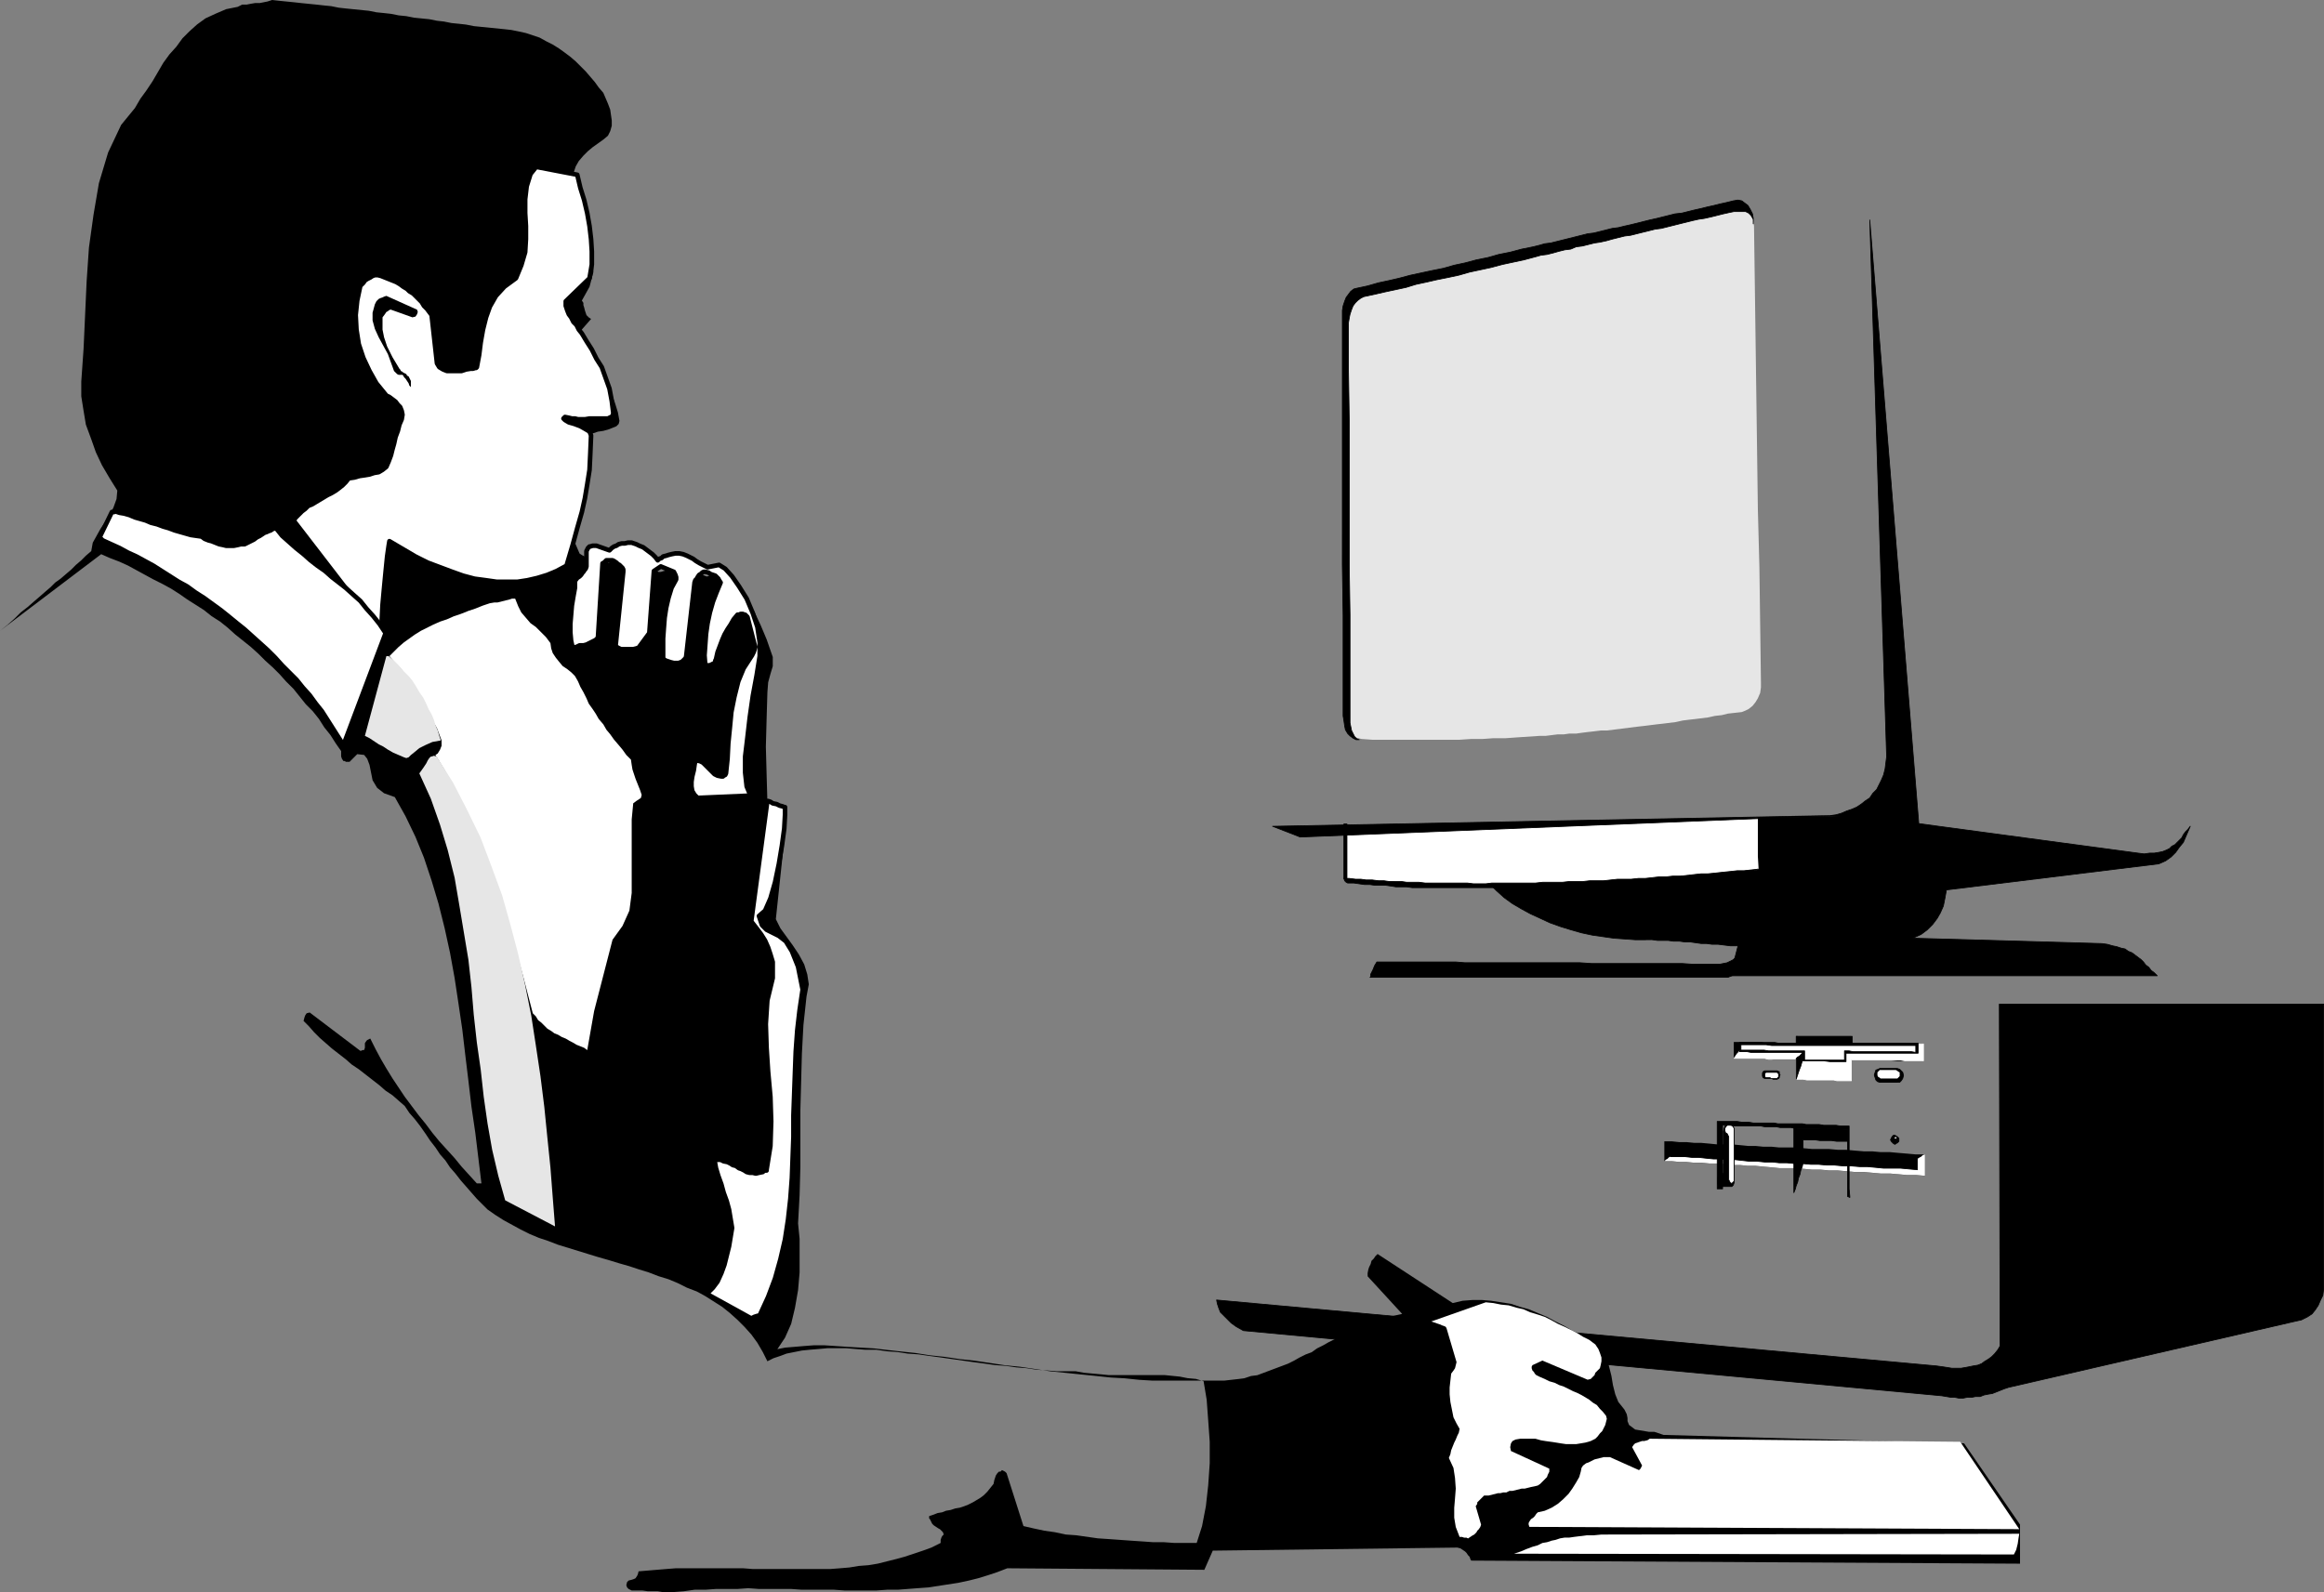 <?xml version="1.0" encoding="UTF-8" standalone="no"?>
<svg
   version="1.0"
   width="129.617mm"
   height="88.815mm"
   id="svg69"
   sodipodi:docname="Man at Computer 02.wmf"
   xmlns:inkscape="http://www.inkscape.org/namespaces/inkscape"
   xmlns:sodipodi="http://sodipodi.sourceforge.net/DTD/sodipodi-0.dtd"
   xmlns="http://www.w3.org/2000/svg"
   xmlns:svg="http://www.w3.org/2000/svg">
  <rect width="100%" height="100%" fill="#808080" stroke="none"/>
  <sodipodi:namedview
     id="namedview69"
     pagecolor="#ffffff"
     bordercolor="#000000"
     borderopacity="0.25"
     inkscape:showpageshadow="2"
     inkscape:pageopacity="0.0"
     inkscape:pagecheckerboard="0"
     inkscape:deskcolor="#d1d1d1"
     inkscape:document-units="mm" />
  <defs
     id="defs1">
    <pattern
       id="WMFhbasepattern"
       patternUnits="userSpaceOnUse"
       width="6"
       height="6"
       x="0"
       y="0" />
  </defs>
  <path
     style="fill:#000000;fill-opacity:1;fill-rule:evenodd;stroke:none"
     d="m 256.459,274.104 151.742,13.899 1.131,0.162 1.131,0.162 0.97,0.162 h 0.97 0.97 l 0.97,-0.162 0.808,-0.162 0.808,-0.162 0.97,-0.162 0.808,-0.323 0.646,-0.485 0.808,-0.485 0.646,-0.485 0.646,-0.646 0.646,-0.808 0.485,-0.808 -0.162,-72.081 h 68.357 v 60.122 l -0.162,1.293 -0.485,0.97 -0.485,1.131 -0.646,0.97 -0.646,0.808 -0.97,0.646 -1.293,0.646 -1.454,0.323 -60.277,13.899 -0.97,0.323 -0.808,0.323 -0.808,0.323 -0.808,0.323 -0.97,0.162 -0.808,0.162 -0.808,0.323 h -0.97 l -0.808,0.162 h -0.97 l -0.808,0.162 h -0.97 l -0.808,-0.162 h -0.808 l -0.97,-0.162 -0.97,-0.162 -147.217,-13.738 -1.454,-0.808 -1.131,-0.808 -0.808,-0.808 -0.808,-0.808 -0.646,-0.646 -0.323,-0.808 -0.323,-0.97 z"
     id="path1" />
  <path
     style="fill:none;stroke:#000000;stroke-width:0.162px;stroke-linecap:round;stroke-linejoin:round;stroke-miterlimit:4;stroke-dasharray:none;stroke-opacity:1"
     d="m 256.459,274.104 151.742,13.899 1.131,0.162 1.131,0.162 0.97,0.162 h 0.97 0.97 l 0.97,-0.162 0.808,-0.162 0.808,-0.162 0.97,-0.162 0.808,-0.323 0.646,-0.485 0.808,-0.485 0.646,-0.485 0.646,-0.646 0.646,-0.808 0.485,-0.808 -0.162,-72.081 h 68.357 v 60.122 l -0.162,1.293 -0.485,0.97 -0.485,1.131 -0.646,0.97 -0.646,0.808 -0.97,0.646 -1.293,0.646 -1.454,0.323 -60.277,13.899 -0.97,0.323 -0.808,0.323 -0.808,0.323 -0.808,0.323 -0.97,0.162 -0.808,0.162 -0.808,0.323 h -0.97 l -0.808,0.162 h -0.97 l -0.808,0.162 h -0.97 l -0.808,-0.162 h -0.808 l -0.97,-0.162 -0.97,-0.162 -147.217,-13.738 -1.454,-0.808 -1.131,-0.808 -0.808,-0.808 -0.808,-0.808 -0.646,-0.646 -0.323,-0.808 -0.323,-0.97 -0.162,-0.808 v 0"
     id="path2" />
  <path
     style="fill:#000000;fill-opacity:1;fill-rule:evenodd;stroke:none"
     d="m 391.88,171.961 58.822,7.919 1.293,0.162 1.131,-0.162 h 0.97 l 0.97,-0.162 0.808,-0.162 0.808,-0.323 0.646,-0.323 0.485,-0.485 0.646,-0.323 0.485,-0.485 0.485,-0.485 0.485,-0.485 0.323,-0.646 0.485,-0.646 0.485,-0.485 0.485,-0.646 -0.485,1.131 -0.485,1.131 -0.485,1.131 -0.808,0.97 -0.808,1.131 -0.97,0.97 -1.131,0.808 -1.454,0.646 -44.763,5.495 -0.323,1.778 -0.323,1.616 -0.646,1.455 -0.646,1.131 -0.97,1.293 -1.131,1.131 -1.293,0.97 -1.778,0.808 39.915,1.131 1.131,0.162 1.131,0.323 0.808,0.162 0.97,0.323 0.808,0.162 0.646,0.485 0.808,0.323 0.646,0.485 0.646,0.485 0.646,0.485 0.485,0.485 0.485,0.646 0.646,0.485 0.485,0.646 0.646,0.485 0.646,0.646 h -90.011 l 5.818,-22.465 v -10.828 z"
     id="path3" />
  <path
     style="fill:none;stroke:#000000;stroke-width:0.162px;stroke-linecap:round;stroke-linejoin:round;stroke-miterlimit:4;stroke-dasharray:none;stroke-opacity:1"
     d="m 391.88,171.961 58.822,7.919 1.293,0.162 1.131,-0.162 h 0.97 l 0.97,-0.162 0.808,-0.162 0.808,-0.323 0.646,-0.323 0.485,-0.485 0.646,-0.323 0.485,-0.485 0.485,-0.485 0.485,-0.485 0.323,-0.646 0.485,-0.646 0.485,-0.485 0.485,-0.646 -0.485,1.131 -0.485,1.131 -0.485,1.131 -0.808,0.97 -0.808,1.131 -0.97,0.97 -1.131,0.808 -1.454,0.646 -44.763,5.495 -0.323,1.778 -0.323,1.616 -0.646,1.455 -0.646,1.131 -0.97,1.293 -1.131,1.131 -1.293,0.97 -1.778,0.808 39.915,1.131 1.131,0.162 1.131,0.323 0.808,0.162 0.97,0.323 0.808,0.162 0.646,0.485 0.808,0.323 0.646,0.485 0.646,0.485 0.646,0.485 0.485,0.485 0.485,0.646 0.646,0.485 0.485,0.646 0.646,0.485 0.646,0.646 h -90.011 l 5.818,-22.465 v -10.828 l 21.331,-0.485 v 0"
     id="path4" />
  <path
     style="fill:#e6e6e6;fill-opacity:1;fill-rule:evenodd;stroke:none"
     d="m 286.678,61.091 2.262,-0.485 2.101,-0.485 2.262,-0.485 2.262,-0.646 2.262,-0.485 2.262,-0.485 2.262,-0.485 2.424,-0.485 2.262,-0.646 2.262,-0.485 2.424,-0.485 2.262,-0.646 2.424,-0.485 2.424,-0.646 2.262,-0.485 2.424,-0.646 1.293,-0.162 1.293,-0.323 1.293,-0.323 1.131,-0.323 1.293,-0.323 1.293,-0.162 1.131,-0.323 1.454,-0.323 1.293,-0.323 1.293,-0.323 1.293,-0.323 1.293,-0.162 1.131,-0.323 1.293,-0.323 1.454,-0.323 1.293,-0.323 1.293,-0.162 1.293,-0.485 1.293,-0.162 1.293,-0.485 1.293,-0.162 1.454,-0.323 1.293,-0.485 1.454,-0.162 1.131,-0.323 1.454,-0.323 1.293,-0.323 1.293,-0.323 1.454,-0.323 1.293,-0.323 1.454,-0.323 1.293,-0.323 0.97,-0.162 0.808,0.323 0.646,0.323 0.646,0.485 0.485,0.808 0.485,0.808 0.162,1.131 0.162,1.131 0.162,11.798 0.162,11.96 0.162,11.96 0.162,11.96 0.162,12.121 0.323,12.121 0.162,12.121 0.162,12.121 v 1.131 l -0.162,1.131 -0.485,1.131 -0.485,0.808 -0.646,0.808 -0.808,0.646 -0.646,0.323 -0.808,0.323 -1.454,0.162 -1.454,0.162 -1.293,0.323 -1.454,0.162 -1.454,0.323 -1.293,0.162 -1.293,0.162 -1.454,0.162 -1.293,0.162 -1.454,0.323 -1.293,0.162 -1.293,0.162 -1.454,0.162 -1.293,0.162 -1.293,0.162 -1.454,0.162 -1.293,0.162 -1.293,0.162 -1.293,0.162 -1.293,0.162 -1.293,0.162 h -1.293 l -1.293,0.162 -1.454,0.162 -1.293,0.162 -1.131,0.162 h -1.454 l -1.131,0.162 h -1.293 l -1.293,0.162 -1.293,0.162 h -1.293 l -2.424,0.162 -2.424,0.162 -2.262,0.162 h -2.586 l -2.262,0.162 h -2.424 l -2.424,0.162 h -2.262 -2.424 -2.262 -2.262 -2.424 -2.262 -2.262 -2.262 l -2.262,-0.162 -0.646,-0.162 -0.646,-0.162 -0.485,-0.485 -0.646,-0.485 -0.323,-0.808 -0.323,-0.808 -0.162,-0.97 -0.162,-0.97 v -10.505 -10.667 -10.505 l -0.162,-10.667 V 98.264 87.758 77.253 66.91 65.94 l 0.162,-0.97 0.323,-0.97 0.485,-0.808 0.323,-0.808 0.646,-0.485 0.646,-0.485 0.646,-0.323 z"
     id="path5" />
  <path
     style="fill:#000000;fill-opacity:1;fill-rule:evenodd;stroke:none"
     d="m 346.955,198.143 h -2.262 l -2.262,-0.162 -2.262,-0.162 -2.262,-0.323 -2.262,-0.323 -2.262,-0.485 -2.262,-0.646 -2.101,-0.646 -2.262,-0.808 -2.101,-0.97 -2.101,-0.97 -1.778,-0.97 -1.939,-1.131 -1.778,-1.293 -1.616,-1.455 -1.454,-1.455 h 2.101 l 2.101,-0.162 h 2.101 l 2.101,-0.162 2.262,-0.162 h 2.101 2.101 l 2.262,-0.162 h 2.101 l 2.101,-0.162 2.262,-0.162 h 2.101 2.262 l 2.101,-0.162 h 2.262 2.262 l 2.262,-0.162 2.262,-0.162 2.262,-0.162 h 2.424 l 2.262,-0.323 2.262,-0.162 2.424,-0.162 2.424,-0.323 2.262,-0.162 2.262,-0.162 2.424,-0.162 2.424,-0.162 2.262,-0.323 h 2.262 l 2.424,-0.162 2.586,-0.162 -0.97,1.131 -0.97,1.131 -0.97,1.131 -1.131,1.455 -1.131,1.455 -1.131,1.455 -1.293,1.293 -1.293,1.455 -1.293,1.293 -1.454,1.293 -1.293,1.131 -1.454,0.97 -1.454,0.808 -1.454,0.485 -1.293,0.485 h -1.454 -1.293 l -1.293,-0.162 -1.293,-0.162 h -1.293 l -1.131,-0.162 h -1.131 l -1.131,-0.162 -1.131,-0.162 h -1.131 l -1.131,-0.162 h -1.293 l -1.131,-0.162 h -1.131 -1.131 l -1.131,-0.162 z"
     id="path6" />
  <path
     style="fill:none;stroke:#000000;stroke-width:0.162px;stroke-linecap:round;stroke-linejoin:round;stroke-miterlimit:4;stroke-dasharray:none;stroke-opacity:1"
     d="m 346.955,198.143 h -2.262 l -2.262,-0.162 -2.262,-0.162 -2.262,-0.323 -2.262,-0.323 -2.262,-0.485 -2.262,-0.646 -2.101,-0.646 -2.262,-0.808 -2.101,-0.97 -2.101,-0.97 -1.778,-0.97 -1.939,-1.131 -1.778,-1.293 -1.616,-1.455 -1.454,-1.455 h 2.101 l 2.101,-0.162 h 2.101 l 2.101,-0.162 2.262,-0.162 h 2.101 2.101 l 2.262,-0.162 h 2.101 l 2.101,-0.162 2.262,-0.162 h 2.101 2.262 l 2.101,-0.162 h 2.262 2.262 l 2.262,-0.162 2.262,-0.162 2.262,-0.162 h 2.424 l 2.262,-0.323 2.262,-0.162 2.424,-0.162 2.424,-0.323 2.262,-0.162 2.262,-0.162 2.424,-0.162 2.424,-0.162 2.262,-0.323 h 2.262 l 2.424,-0.162 2.586,-0.162 -0.97,1.131 -0.97,1.131 -0.97,1.131 -1.131,1.455 -1.131,1.455 -1.131,1.455 -1.293,1.293 -1.293,1.455 -1.293,1.293 -1.454,1.293 -1.293,1.131 -1.454,0.97 -1.454,0.808 -1.454,0.485 -1.293,0.485 h -1.454 -1.293 l -1.293,-0.162 -1.293,-0.162 h -1.293 l -1.131,-0.162 h -1.131 l -1.131,-0.162 -1.131,-0.162 h -1.131 l -1.131,-0.162 h -1.293 l -1.131,-0.162 h -1.131 -1.131 l -1.131,-0.162 h -1.293 v 0"
     id="path7" />
  <path
     style="fill:#000000;fill-opacity:1;fill-rule:evenodd;stroke:none"
     d="m 369.579,47.192 v -0.97 l -0.485,-0.808 -0.485,-0.485 -0.646,-0.323 h -0.808 -0.808 -0.808 l -0.808,0.162 -1.454,0.323 -1.293,0.323 -1.293,0.323 -1.454,0.323 -1.131,0.162 -1.454,0.323 -1.293,0.323 -1.293,0.323 -1.293,0.323 -1.293,0.323 -1.293,0.323 -1.293,0.162 -1.293,0.323 -1.293,0.323 -1.293,0.323 -1.293,0.323 -1.293,0.162 -1.293,0.323 -1.293,0.323 -1.131,0.323 -1.454,0.323 -1.131,0.162 -1.293,0.323 -1.293,0.323 -1.293,0.162 -1.131,0.485 -1.293,0.162 -1.293,0.323 -1.131,0.323 -1.293,0.323 -1.293,0.162 -1.131,0.323 -2.424,0.646 -2.262,0.485 -2.262,0.485 -2.424,0.646 -2.262,0.485 -2.262,0.485 -2.262,0.646 -2.262,0.485 -2.424,0.485 -2.101,0.485 -2.262,0.485 -2.101,0.646 -2.262,0.485 -2.262,0.485 -2.101,0.485 -2.262,0.485 -0.646,0.323 -0.646,0.485 -0.485,0.485 -0.485,0.646 -0.323,0.808 -0.323,0.97 -0.162,0.808 -0.162,0.97 v 10.182 l 0.162,10.182 v 10.344 10.344 10.182 l 0.162,10.344 v 10.344 10.505 0.97 0.97 l 0.162,0.808 0.162,0.808 0.323,0.646 0.323,0.646 0.485,0.485 0.485,0.162 h -0.646 l -0.646,-0.323 -0.646,-0.485 -0.485,-0.485 -0.485,-0.808 -0.162,-0.808 -0.162,-1.131 -0.162,-0.97 v -10.505 -10.667 l -0.162,-10.667 V 108.445 97.94 87.435 76.93 66.425 65.455 l 0.162,-0.97 0.323,-0.97 0.323,-0.808 0.485,-0.646 0.485,-0.646 0.646,-0.485 0.646,-0.162 2.262,-0.485 2.262,-0.646 2.262,-0.485 2.101,-0.485 2.424,-0.646 2.262,-0.485 2.262,-0.485 2.424,-0.485 2.262,-0.646 2.262,-0.485 2.424,-0.646 2.424,-0.485 2.262,-0.646 2.424,-0.485 2.424,-0.646 2.424,-0.485 1.293,-0.323 1.131,-0.323 1.293,-0.162 1.293,-0.323 1.293,-0.323 1.293,-0.323 1.293,-0.323 1.293,-0.323 1.293,-0.323 1.293,-0.162 1.293,-0.323 1.293,-0.323 1.293,-0.323 1.293,-0.162 1.293,-0.323 1.454,-0.323 1.293,-0.323 1.293,-0.323 1.293,-0.323 1.454,-0.323 1.293,-0.323 1.293,-0.323 1.293,-0.323 1.454,-0.162 1.293,-0.323 1.293,-0.323 1.454,-0.323 1.293,-0.323 1.454,-0.323 1.293,-0.323 1.454,-0.323 1.293,-0.323 0.97,-0.162 0.808,0.162 0.646,0.485 0.646,0.485 0.485,0.808 0.485,0.97 0.162,0.97 v 1.131 z"
     id="path8" />
  <path
     style="fill:none;stroke:#000000;stroke-width:0.162px;stroke-linecap:round;stroke-linejoin:round;stroke-miterlimit:4;stroke-dasharray:none;stroke-opacity:1"
     d="m 369.579,47.192 v -0.97 l -0.485,-0.808 -0.485,-0.485 -0.646,-0.323 h -0.808 -0.808 -0.808 l -0.808,0.162 -1.454,0.323 -1.293,0.323 -1.293,0.323 -1.454,0.323 -1.131,0.162 -1.454,0.323 -1.293,0.323 -1.293,0.323 -1.293,0.323 -1.293,0.323 -1.293,0.323 -1.293,0.162 -1.293,0.323 -1.293,0.323 -1.293,0.323 -1.293,0.323 -1.293,0.162 -1.293,0.323 -1.293,0.323 -1.131,0.323 -1.454,0.323 -1.131,0.162 -1.293,0.323 -1.293,0.323 -1.293,0.162 -1.131,0.485 -1.293,0.162 -1.293,0.323 -1.131,0.323 -1.293,0.323 -1.293,0.162 -1.131,0.323 -2.424,0.646 -2.262,0.485 -2.262,0.485 -2.424,0.646 -2.262,0.485 -2.262,0.485 -2.262,0.646 -2.262,0.485 -2.424,0.485 -2.101,0.485 -2.262,0.485 -2.101,0.646 -2.262,0.485 -2.262,0.485 -2.101,0.485 -2.262,0.485 -0.646,0.323 -0.646,0.485 -0.485,0.485 -0.485,0.646 -0.323,0.808 -0.323,0.97 -0.162,0.808 -0.162,0.97 v 10.182 l 0.162,10.182 v 10.344 10.344 10.182 l 0.162,10.344 v 10.344 10.505 0.97 0.97 l 0.162,0.808 0.162,0.808 0.323,0.646 0.323,0.646 0.485,0.485 0.485,0.162 h -0.646 l -0.646,-0.323 -0.646,-0.485 -0.485,-0.485 -0.485,-0.808 -0.162,-0.808 -0.162,-1.131 -0.162,-0.97 v -10.505 -10.667 l -0.162,-10.667 V 108.445 97.94 87.435 76.93 66.425 65.455 l 0.162,-0.97 0.323,-0.97 0.323,-0.808 0.485,-0.646 0.485,-0.646 0.646,-0.485 0.646,-0.162 2.262,-0.485 2.262,-0.646 2.262,-0.485 2.101,-0.485 2.424,-0.646 2.262,-0.485 2.262,-0.485 2.424,-0.485 2.262,-0.646 2.262,-0.485 2.424,-0.646 2.424,-0.485 2.262,-0.646 2.424,-0.485 2.424,-0.646 2.424,-0.485 1.293,-0.323 1.131,-0.323 1.293,-0.162 1.293,-0.323 1.293,-0.323 1.293,-0.323 1.293,-0.323 1.293,-0.323 1.293,-0.323 1.293,-0.162 1.293,-0.323 1.293,-0.323 1.293,-0.323 1.293,-0.162 1.293,-0.323 1.454,-0.323 1.293,-0.323 1.293,-0.323 1.293,-0.323 1.454,-0.323 1.293,-0.323 1.293,-0.323 1.293,-0.323 1.454,-0.162 1.293,-0.323 1.293,-0.323 1.454,-0.323 1.293,-0.323 1.454,-0.323 1.293,-0.323 1.454,-0.323 1.293,-0.323 0.97,-0.162 0.808,0.162 0.646,0.485 0.646,0.485 0.485,0.808 0.485,0.97 0.162,0.97 v 1.131 0"
     id="path9" />
  <path
     style="fill:#ffffff;fill-opacity:1;fill-rule:evenodd;stroke:none"
     d="m 283.769,185.214 1.293,0.162 1.131,0.162 h 1.293 l 1.131,0.162 h 1.293 l 1.131,0.162 h 1.293 1.131 l 1.131,0.162 h 1.293 l 1.293,0.162 h 1.131 1.293 1.293 l 1.293,0.162 h 1.131 1.293 1.293 1.293 l 1.131,0.162 h 1.454 1.131 1.293 1.293 1.293 1.293 1.454 l 1.293,-0.162 h 1.293 1.293 1.293 1.293 l 1.454,-0.162 h 1.293 1.454 1.454 1.293 l 1.454,-0.162 h 1.454 l 1.293,-0.162 h 1.616 1.454 l 1.454,-0.162 h 1.293 l 1.454,-0.162 h 1.454 l 1.454,-0.162 h 1.454 l 1.454,-0.162 h 1.454 l 1.454,-0.162 1.454,-0.162 1.616,-0.162 h 1.454 l 1.454,-0.162 1.454,-0.162 1.454,-0.162 h 1.616 l 1.454,-0.162 1.454,-0.162 1.616,-0.162 1.454,-0.162 1.454,-0.162 1.616,-0.162 -0.162,-2.748 v -2.748 -2.748 -2.748 l -1.616,0.162 h -1.454 l -1.454,0.162 h -1.454 -1.616 l -1.454,0.162 h -1.616 -1.454 -1.454 l -1.454,0.162 h -1.454 l -1.454,0.162 h -1.454 l -1.454,0.162 h -1.454 -1.454 -1.454 l -1.454,0.162 h -1.454 l -1.454,0.162 h -1.454 -1.293 l -1.454,0.162 h -1.454 -1.454 l -1.454,0.162 h -1.293 -1.454 -1.293 l -1.454,0.162 h -1.454 l -1.293,0.162 h -1.293 -1.454 l -1.131,0.162 h -1.293 -1.454 l -1.293,0.162 h -1.293 -1.293 l -1.293,0.162 h -1.131 -1.454 l -1.131,0.162 h -1.293 -1.293 -1.293 l -1.293,0.162 h -1.293 l -1.131,0.162 h -1.293 -1.293 -1.293 l -1.131,0.162 h -1.293 -1.293 l -1.131,0.162 h -1.131 -1.293 l -1.293,0.162 h -1.131 -1.293 l -1.131,0.162 h -1.293 v 2.424 l 0.162,2.263 v 2.424 2.424 0 z"
     id="path10" />
  <path
     style="fill:#000000;fill-opacity:1;fill-rule:evenodd;stroke:none"
     d="m 283.284,185.214 0.162,0.485 0.323,0.323 0.323,0.162 h 0.323 0.97 l 1.131,0.162 1.131,0.162 h 1.131 l 1.131,0.162 h 1.131 1.131 l 1.131,0.162 0.97,0.162 h 1.131 1.131 l 1.131,0.162 h 1.131 1.131 1.131 1.131 1.131 1.293 1.293 1.131 1.131 1.131 1.293 1.131 1.293 1.131 1.293 1.293 1.131 1.293 1.131 1.293 1.293 1.454 l 1.293,-0.162 h 1.293 1.293 1.454 l 1.293,-0.162 h 1.293 l 1.454,-0.162 h 1.293 l 1.454,-0.162 h 1.293 l 1.454,-0.162 h 1.293 l 1.454,-0.162 h 1.454 l 1.293,-0.162 1.454,-0.162 h 1.454 l 1.454,-0.162 1.293,-0.162 1.454,-0.162 h 1.454 l 1.454,-0.162 1.454,-0.162 1.454,-0.162 1.293,-0.162 h 1.454 l 1.454,-0.162 1.454,-0.162 1.454,-0.162 h 1.454 l 0.323,-0.162 h 0.323 0.162 l 0.323,-0.162 h 0.323 l 0.323,-0.162 h 0.162 0.323 0.162 l 0.323,-0.162 h 0.323 0.323 l 0.162,-0.162 h 0.323 l 0.323,-0.162 h 0.323 l -1.616,0.162 -1.454,0.162 h -1.454 l -1.454,0.162 -1.616,0.162 -1.454,0.162 -1.616,0.162 h -1.454 l -1.454,0.162 -1.454,0.162 -1.454,0.162 h -1.616 l -1.454,0.162 h -1.454 l -1.454,0.162 -1.454,0.162 h -1.454 l -1.454,0.162 h -1.616 -1.293 l -1.454,0.162 -1.454,0.162 h -1.454 -1.454 l -1.454,0.162 h -1.454 -1.454 l -1.454,0.162 h -1.454 -1.293 -1.454 l -1.454,0.162 h -1.293 -1.293 -1.293 -1.454 -1.293 -1.293 -1.293 l -1.293,0.162 h -1.293 -1.293 l -1.293,-0.162 h -1.293 -1.293 -1.293 -1.293 -1.293 -1.293 -1.131 l -1.293,-0.162 h -1.293 -1.293 l -1.131,-0.162 h -1.293 -1.293 l -1.131,-0.162 h -1.131 l -1.293,-0.162 h -1.293 l -1.131,-0.162 h -1.131 l -1.293,-0.162 h -1.131 z"
     id="path11" />
  <path
     style="fill:none;stroke:#000000;stroke-width:0.162px;stroke-linecap:round;stroke-linejoin:round;stroke-miterlimit:4;stroke-dasharray:none;stroke-opacity:1"
     d="m 283.284,185.214 0.162,0.485 0.323,0.323 0.323,0.162 h 0.323 0.97 l 1.131,0.162 1.131,0.162 h 1.131 l 1.131,0.162 h 1.131 1.131 l 1.131,0.162 0.97,0.162 h 1.131 1.131 l 1.131,0.162 h 1.131 1.131 1.131 1.131 1.131 1.293 1.293 1.131 1.131 1.131 1.293 1.131 1.293 1.131 1.293 1.293 1.131 1.293 1.131 1.293 1.293 1.454 l 1.293,-0.162 h 1.293 1.293 1.454 l 1.293,-0.162 h 1.293 l 1.454,-0.162 h 1.293 l 1.454,-0.162 h 1.293 l 1.454,-0.162 h 1.293 l 1.454,-0.162 h 1.454 l 1.293,-0.162 1.454,-0.162 h 1.454 l 1.454,-0.162 1.293,-0.162 1.454,-0.162 h 1.454 l 1.454,-0.162 1.454,-0.162 1.454,-0.162 1.293,-0.162 h 1.454 l 1.454,-0.162 1.454,-0.162 1.454,-0.162 h 1.454 l 0.323,-0.162 h 0.323 0.162 l 0.323,-0.162 h 0.323 l 0.323,-0.162 h 0.162 0.323 0.162 l 0.323,-0.162 h 0.323 0.323 l 0.162,-0.162 h 0.323 l 0.323,-0.162 h 0.323 l -1.616,0.162 -1.454,0.162 h -1.454 l -1.454,0.162 -1.616,0.162 -1.454,0.162 -1.616,0.162 h -1.454 l -1.454,0.162 -1.454,0.162 -1.454,0.162 h -1.616 l -1.454,0.162 h -1.454 l -1.454,0.162 -1.454,0.162 h -1.454 l -1.454,0.162 h -1.616 -1.293 l -1.454,0.162 -1.454,0.162 h -1.454 -1.454 l -1.454,0.162 h -1.454 -1.454 l -1.454,0.162 h -1.454 -1.293 -1.454 l -1.454,0.162 h -1.293 -1.293 -1.293 -1.454 -1.293 -1.293 -1.293 l -1.293,0.162 h -1.293 -1.293 l -1.293,-0.162 h -1.293 -1.293 -1.293 -1.293 -1.293 -1.293 -1.131 l -1.293,-0.162 h -1.293 -1.293 l -1.131,-0.162 h -1.293 -1.293 l -1.131,-0.162 h -1.131 l -1.293,-0.162 h -1.293 l -1.131,-0.162 h -1.131 l -1.293,-0.162 h -1.131 v 0"
     id="path12" />
  <path
     style="fill:#000000;fill-opacity:1;fill-rule:evenodd;stroke:none"
     d="m 283.284,185.214 v -2.909 -2.909 -2.748 -2.909 h 0.162 0.162 0.162 0.162 v 2.909 2.748 3.071 2.909 h -0.162 l -0.162,-0.162 h -0.162 -0.162 z"
     id="path13" />
  <path
     style="fill:none;stroke:#000000;stroke-width:0.162px;stroke-linecap:round;stroke-linejoin:round;stroke-miterlimit:4;stroke-dasharray:none;stroke-opacity:1"
     d="m 283.284,185.214 v -2.909 -2.909 -2.748 -2.909 h 0.162 0.162 0.162 0.162 v 2.909 2.748 3.071 2.909 h -0.162 l -0.162,-0.162 h -0.162 -0.162 v 0"
     id="path14" />
  <path
     style="fill:#000000;fill-opacity:1;fill-rule:evenodd;stroke:none"
     d="m 288.779,206.063 h 74.821 0.646 l 0.808,-0.323 0.485,-0.323 0.485,-0.646 0.323,-0.808 0.323,-0.97 0.162,-1.293 0.162,-1.455 -0.485,0.808 -0.485,0.646 -0.646,0.646 -0.646,0.323 -0.646,0.323 -0.808,0.162 -0.808,0.162 h -0.646 -2.586 -2.262 l -2.424,-0.162 h -2.586 -2.262 -2.424 -2.424 -2.424 -2.262 -2.424 -2.262 l -2.424,-0.162 h -2.262 -2.262 -2.262 -2.424 -2.101 -2.101 -2.262 -2.101 -2.262 -2.101 -2.101 l -1.939,-0.162 h -2.262 -2.101 -1.939 -2.101 -2.101 -2.101 -2.101 -1.939 l -0.485,0.808 -0.323,0.808 -0.485,0.97 v 0.646 0 z"
     id="path15" />
  <path
     style="fill:none;stroke:#000000;stroke-width:0.162px;stroke-linecap:round;stroke-linejoin:round;stroke-miterlimit:4;stroke-dasharray:none;stroke-opacity:1"
     d="m 288.779,206.063 h 74.821 0.646 l 0.808,-0.323 0.485,-0.323 0.485,-0.646 0.323,-0.808 0.323,-0.97 0.162,-1.293 0.162,-1.455 -0.485,0.808 -0.485,0.646 -0.646,0.646 -0.646,0.323 -0.646,0.323 -0.808,0.162 -0.808,0.162 h -0.646 -2.586 -2.262 l -2.424,-0.162 h -2.586 -2.262 -2.424 -2.424 -2.424 -2.262 -2.424 -2.262 l -2.424,-0.162 h -2.262 -2.262 -2.262 -2.424 -2.101 -2.101 -2.262 -2.101 -2.262 -2.101 -2.101 l -1.939,-0.162 h -2.262 -2.101 -1.939 -2.101 -2.101 -2.101 -2.101 -1.939 l -0.485,0.808 -0.323,0.808 -0.485,0.97 v 0.646 0"
     id="path16" />
  <path
     style="fill:#000000;fill-opacity:1;fill-rule:evenodd;stroke:none"
     d="m 57.368,0 1.454,0.162 1.616,0.162 1.616,0.162 1.454,0.162 1.616,0.162 1.616,0.162 1.454,0.162 1.616,0.162 1.616,0.323 1.454,0.162 1.616,0.162 1.616,0.162 1.616,0.162 1.616,0.323 1.616,0.162 1.454,0.162 1.616,0.323 1.616,0.162 1.616,0.323 1.616,0.162 1.616,0.162 1.616,0.323 1.454,0.162 1.616,0.323 1.616,0.162 1.454,0.162 1.616,0.323 1.616,0.162 1.616,0.162 1.616,0.162 1.616,0.162 1.454,0.162 1.616,0.323 1.454,0.323 1.454,0.485 1.454,0.485 1.454,0.808 1.293,0.646 1.293,0.808 1.131,0.808 1.293,0.97 1.131,0.97 0.97,0.97 1.131,1.131 0.97,1.131 0.97,1.131 0.808,1.131 0.97,1.131 0.485,1.131 0.485,1.131 0.485,1.293 0.162,1.131 0.162,1.131 v 1.131 l -0.323,1.131 -0.485,0.97 -0.97,0.808 -1.131,0.808 -1.131,0.808 -0.97,0.808 -0.97,0.97 -0.97,1.131 -0.646,1.131 -0.485,1.455 0.808,3.394 0.97,3.717 1.131,3.556 0.808,3.394 0.485,3.556 v 3.232 l -0.808,3.071 -1.616,2.909 0.323,0.485 v 0.485 l 0.162,0.485 0.162,0.646 0.162,0.485 0.162,0.485 0.485,0.485 0.485,0.323 -2.262,2.586 1.293,2.424 1.454,2.424 1.293,2.586 1.293,2.748 0.97,2.424 0.97,2.424 0.646,2.101 0.323,1.778 -0.162,0.646 -0.485,0.485 -0.808,0.323 -0.808,0.323 -1.131,0.323 -1.131,0.162 -0.97,0.323 -0.808,0.323 -0.808,3.232 -0.485,2.748 -0.323,2.101 -0.323,1.616 -0.323,0.97 -0.323,0.808 -0.485,0.485 -0.808,0.485 h -0.162 l 0.323,0.485 0.162,0.646 0.162,0.97 -0.162,2.748 0.162,2.748 0.323,2.748 0.97,2.263 0.485,0.323 0.646,0.323 0.646,0.162 h 0.808 l 0.808,0.162 0.808,0.162 0.97,0.323 0.97,0.485 0.646,-0.323 0.808,-0.323 0.646,-0.162 0.808,-0.162 h 0.646 0.808 0.485 l 0.646,0.162 0.646,0.323 0.646,0.162 0.646,0.323 0.646,0.323 0.646,0.485 0.646,0.323 0.485,0.485 0.646,0.323 h 0.485 l 0.485,-0.162 0.646,-0.162 0.646,-0.162 h 0.485 l 0.808,-0.162 h 0.485 0.646 l 1.131,0.162 0.646,0.323 0.808,0.162 h 0.485 l 0.485,0.162 0.485,0.323 0.646,0.162 0.808,0.323 0.485,-0.162 0.646,-0.162 h 0.485 l 0.646,0.162 0.646,0.162 0.485,0.162 0.485,0.323 0.646,0.162 0.808,0.646 1.131,0.808 1.131,1.293 1.131,1.778 1.293,2.263 1.293,2.748 1.293,3.071 1.293,3.717 v 1.939 l -0.485,1.616 -0.485,1.778 -0.162,2.101 -0.162,5.495 -0.162,5.98 0.162,5.98 0.162,5.657 0.485,0.323 0.646,0.323 0.485,0.323 0.646,0.323 0.485,0.323 0.485,0.485 0.485,0.646 0.323,0.646 -2.262,21.334 0.97,1.939 1.293,1.778 1.293,1.778 1.293,1.939 1.131,2.101 0.646,2.101 0.323,2.101 -0.485,2.586 -0.646,5.98 -0.323,5.98 -0.162,5.98 -0.162,5.98 v 5.98 5.98 l -0.162,5.98 -0.323,5.98 0.323,3.232 v 3.394 3.717 l -0.323,3.717 -0.646,3.717 -0.808,3.394 -1.293,2.909 -1.616,2.424 1.616,-0.323 1.939,-0.162 1.939,-0.162 2.101,-0.162 h 2.424 l 2.424,0.162 2.424,0.162 2.747,0.162 2.747,0.162 2.747,0.323 2.909,0.323 3.07,0.323 3.07,0.485 3.07,0.323 3.232,0.485 3.07,0.323 3.232,0.485 3.232,0.485 3.232,0.323 3.232,0.485 3.232,0.485 3.232,0.323 3.07,0.323 3.232,0.323 3.07,0.323 2.909,0.162 3.07,0.323 2.747,0.162 h 2.909 2.586 2.586 2.424 1.616 1.454 1.616 l 1.454,-0.162 1.454,-0.162 1.293,-0.162 1.454,-0.485 1.293,-0.162 1.293,-0.485 1.293,-0.485 1.293,-0.485 1.293,-0.485 1.293,-0.485 1.293,-0.646 1.131,-0.646 1.293,-0.646 1.293,-0.485 1.131,-0.808 1.293,-0.646 1.131,-0.646 1.293,-0.646 1.131,-0.646 1.293,-0.646 1.293,-0.485 1.131,-0.485 1.293,-0.646 1.454,-0.485 1.131,-0.485 1.293,-0.485 1.454,-0.323 1.293,-0.323 1.454,-0.323 -7.272,-7.919 V 268.447 l 0.162,-0.808 0.162,-0.485 0.323,-0.646 0.162,-0.646 0.485,-0.485 0.323,-0.485 0.485,-0.485 15.837,10.344 2.101,-0.485 2.101,-0.162 h 1.939 l 1.939,0.162 2.101,0.323 2.101,0.323 1.939,0.646 1.778,0.485 1.939,0.808 1.939,0.808 1.778,0.97 1.939,0.97 1.616,0.97 1.778,0.808 1.616,0.97 1.616,0.97 1.293,1.293 0.97,1.778 0.485,1.778 0.485,1.939 0.323,1.939 0.485,1.939 0.646,1.616 1.293,1.616 0.485,0.97 0.162,0.808 v 0.646 l 0.323,0.808 0.646,0.485 0.646,0.485 0.97,0.162 0.97,0.162 0.97,0.162 h 1.131 l 0.97,0.323 0.97,0.323 63.347,1.778 11.797,17.131 v 8.242 l -115.705,-0.646 -0.162,-0.323 -0.162,-0.485 -0.323,-0.323 -0.323,-0.485 -0.323,-0.323 -0.485,-0.323 -0.485,-0.323 -0.646,-0.162 -51.55,0.646 -1.778,4.04 -41.531,-0.323 -2.101,0.808 -1.939,0.646 -2.101,0.646 -1.939,0.485 -2.262,0.485 -2.101,0.323 -2.101,0.323 -2.101,0.323 -2.262,0.162 -2.101,0.162 -2.101,0.162 h -2.262 l -2.262,0.162 h -2.262 -2.262 -2.101 l -2.262,-0.162 h -2.424 -2.262 -2.101 l -2.262,-0.162 h -2.262 -2.424 -2.101 l -2.262,-0.162 -2.262,0.162 h -2.424 -2.101 l -2.262,0.162 h -2.262 l -2.262,0.323 -2.101,0.162 h -1.293 -1.131 l -0.97,-0.162 h -1.131 -0.97 l -1.131,-0.162 h -1.131 -1.131 l -0.323,-0.162 -0.323,-0.162 -0.323,-0.323 -0.162,-0.485 0.162,-0.646 0.323,-0.323 0.646,-0.162 0.485,-0.162 0.323,-0.162 0.323,-0.485 0.162,-0.323 0.162,-0.646 1.939,-0.162 1.939,-0.162 1.939,-0.162 2.101,-0.162 h 1.939 1.939 2.101 2.101 1.939 1.939 2.101 l 2.101,0.162 h 2.101 1.939 2.101 2.101 2.101 1.939 1.939 2.101 l 2.101,-0.162 1.939,-0.162 1.939,-0.323 2.101,-0.162 1.939,-0.323 1.939,-0.485 1.939,-0.485 1.778,-0.485 1.939,-0.646 1.939,-0.646 1.778,-0.646 1.939,-0.97 v -0.646 l 0.162,-0.485 0.162,-0.323 0.323,-0.323 -0.162,-0.485 -0.323,-0.323 -0.323,-0.323 -0.323,-0.162 -0.485,-0.323 -0.485,-0.323 -0.323,-0.323 -0.323,-0.646 -0.162,-0.323 -0.162,-0.162 v -0.323 -0.162 l 0.97,-0.323 0.808,-0.323 0.97,-0.162 0.808,-0.323 0.97,-0.162 0.97,-0.323 0.97,-0.162 0.97,-0.323 0.808,-0.323 0.97,-0.485 0.808,-0.485 0.808,-0.485 0.646,-0.485 0.808,-0.808 0.646,-0.808 0.646,-0.808 0.162,-0.808 0.162,-0.485 0.162,-0.485 0.323,-0.485 0.162,-0.162 0.162,-0.162 h 0.323 l 0.323,-0.323 0.323,0.162 0.323,0.162 0.162,0.162 0.162,0.162 3.555,11.152 2.101,0.485 2.262,0.485 2.262,0.323 2.262,0.485 2.262,0.162 2.262,0.323 2.262,0.323 2.424,0.162 2.262,0.162 2.262,0.162 2.424,0.162 2.262,0.162 h 2.262 l 2.262,0.162 h 2.424 2.262 l 1.131,-3.556 0.808,-4.202 0.485,-4.364 0.323,-4.687 v -4.525 l -0.323,-4.525 -0.323,-4.364 -0.646,-3.879 -1.616,-0.485 -1.778,-0.162 -1.616,-0.323 -1.616,-0.162 -1.616,-0.162 h -1.616 -1.778 -1.616 -1.616 -1.778 -1.616 -1.778 l -1.616,-0.162 -1.778,-0.162 -1.778,-0.162 -1.778,-0.323 h -1.939 -2.101 l -1.939,-0.162 -2.262,-0.162 -2.101,-0.323 -2.101,-0.162 -2.262,-0.323 -2.262,-0.162 -2.262,-0.323 -2.424,-0.323 -2.262,-0.323 -2.262,-0.323 -2.262,-0.323 -2.424,-0.323 -2.262,-0.323 -2.262,-0.162 -2.101,-0.323 -2.262,-0.162 -2.262,-0.323 h -2.262 l -2.101,-0.162 -1.939,-0.162 h -1.939 -2.101 l -1.778,0.162 -1.939,0.162 -1.616,0.162 -1.616,0.323 -1.616,0.323 -1.293,0.485 -1.454,0.485 -1.293,0.646 -0.97,-1.939 -1.131,-1.939 -1.293,-1.778 -1.454,-1.616 -1.454,-1.455 -1.616,-1.455 -1.616,-1.293 -1.778,-1.131 -1.778,-1.131 -1.778,-0.97 -2.101,-0.808 -1.939,-0.97 -1.939,-0.808 -2.101,-0.646 -2.101,-0.808 -2.101,-0.646 -1.939,-0.646 -2.262,-0.646 -2.101,-0.646 -2.262,-0.646 -2.101,-0.646 -2.101,-0.646 -2.101,-0.646 -2.101,-0.646 -2.101,-0.808 -1.939,-0.646 -1.939,-0.808 -1.939,-0.97 -1.778,-0.97 -1.778,-0.97 -1.778,-1.131 -1.616,-1.131 -1.131,-1.131 -1.131,-1.131 -1.131,-1.293 -1.131,-1.293 -1.131,-1.293 -1.131,-1.455 -1.131,-1.293 -0.97,-1.455 -1.131,-1.293 -0.97,-1.455 -1.131,-1.455 -0.97,-1.455 -1.131,-1.616 -1.131,-1.455 -1.131,-1.293 -0.97,-1.455 -1.293,-1.131 -1.293,-1.131 -1.454,-0.97 -1.293,-1.131 -1.454,-1.131 -1.454,-1.131 -1.454,-1.131 -1.454,-0.97 -1.293,-1.131 -1.454,-1.131 -1.454,-1.131 -1.293,-1.131 -1.293,-1.131 -1.131,-1.131 -1.131,-1.293 -1.131,-1.131 0.162,-0.646 0.162,-0.485 0.323,-0.485 0.646,-0.162 10.666,8.081 v 0 h 0.162 l 0.323,-0.162 h 0.323 l 0.162,-0.485 v -0.485 -0.485 l 0.323,-0.485 v 0 l 0.162,-0.162 0.323,-0.162 0.323,-0.162 1.131,2.263 1.131,2.101 1.131,1.939 1.293,2.101 1.293,1.939 1.293,1.939 1.454,1.939 1.454,1.939 1.454,1.778 1.454,1.939 1.454,1.778 1.616,1.778 1.616,1.778 1.454,1.778 1.616,1.778 1.616,1.778 h 0.162 0.162 0.323 0.323 l -0.646,-5.333 -0.646,-5.333 -0.808,-5.495 -0.646,-5.495 -0.646,-5.333 -0.646,-5.495 -0.808,-5.495 -0.808,-5.333 -0.97,-5.333 -1.131,-5.172 -1.293,-5.172 -1.454,-4.849 -1.616,-4.849 -1.778,-4.364 -2.101,-4.364 -2.262,-4.04 -2.262,-0.808 -1.454,-1.131 -0.97,-1.616 -0.323,-1.616 -0.323,-1.616 -0.485,-1.293 -0.646,-0.808 -1.454,-0.162 -1.616,1.616 h -0.323 -0.485 l -0.162,-0.162 h -0.323 l -0.323,-0.485 -0.162,-0.485 v -0.485 -0.646 l -1.131,-1.616 -1.131,-1.778 -1.293,-1.616 -1.131,-1.778 -1.293,-1.616 -1.454,-1.455 -1.293,-1.616 -1.293,-1.616 -1.616,-1.616 -1.293,-1.455 -1.454,-1.455 -1.616,-1.455 -1.454,-1.455 -1.616,-1.455 -1.616,-1.293 -1.616,-1.293 -1.616,-1.455 -1.616,-1.293 -1.778,-1.131 -1.616,-1.293 -1.778,-1.131 -1.778,-1.131 -1.616,-1.131 -1.778,-1.131 -1.778,-0.97 -1.939,-0.97 -1.778,-0.97 -1.778,-0.97 -1.778,-0.97 -1.778,-0.808 -2.101,-0.808 L 21.331,116.85 0,133.011 l 1.616,-1.293 1.454,-1.293 1.293,-1.293 1.454,-1.131 1.293,-1.131 1.131,-0.97 1.293,-1.131 1.131,-0.97 0.97,-0.97 1.131,-0.808 1.131,-0.97 1.131,-0.97 0.97,-0.97 1.131,-0.97 0.97,-0.97 1.131,-0.97 0.323,-1.778 0.808,-1.455 0.808,-1.455 0.97,-1.455 0.97,-1.455 0.808,-1.616 0.646,-1.778 0.162,-1.778 -1.616,-2.586 -1.616,-2.748 -1.293,-2.748 -0.97,-2.748 -1.131,-3.071 -0.485,-2.909 -0.485,-3.071 v -3.071 l 0.485,-6.95 0.323,-7.111 0.323,-7.111 0.485,-7.111 0.97,-6.95 1.131,-6.626 1.939,-6.465 2.747,-5.818 1.454,-1.778 1.454,-1.778 1.131,-1.939 1.293,-1.778 1.293,-1.939 1.131,-1.939 1.131,-1.939 1.293,-1.778 1.454,-1.616 1.293,-1.778 1.454,-1.455 1.616,-1.455 1.778,-1.293 2.101,-0.97 2.262,-0.97 2.424,-0.485 0.97,-0.485 h 0.97 l 0.808,-0.162 0.97,-0.162 h 0.97 l 0.808,-0.162 0.808,-0.162 z"
     id="path17" />
  <path
     style="fill:#ffffff;fill-opacity:1;fill-rule:evenodd;stroke:none"
     d="m 113.281,35.233 8.403,1.616 0.646,2.748 0.808,2.586 0.646,2.748 0.485,2.748 0.323,2.748 0.162,2.586 v 2.748 l -0.485,2.909 -5.01,4.849 v 0.97 l 0.323,0.97 0.323,0.808 0.485,0.646 0.485,0.97 0.646,0.646 0.485,0.97 0.646,0.808 0.97,1.616 1.131,1.778 0.97,1.939 1.131,1.778 0.808,2.263 0.808,2.263 0.485,2.586 0.323,2.586 -0.162,0.646 -0.323,0.162 -0.646,0.323 h -0.97 -0.97 -0.97 -0.97 l -0.97,0.162 h -0.162 -0.323 -0.485 -0.485 l -0.646,-0.162 h -0.646 l -0.646,-0.162 -0.808,-0.162 -0.323,0.323 0.323,0.323 0.808,0.485 1.131,0.323 1.293,0.485 1.131,0.646 0.808,0.485 0.323,0.808 -0.162,3.879 -0.162,3.394 -0.485,3.071 -0.485,2.909 -0.646,2.909 -0.97,3.394 -0.97,3.556 -1.293,4.364 -2.101,1.131 -1.939,0.808 -2.101,0.646 -2.101,0.485 -2.101,0.323 h -2.262 -2.101 l -2.262,-0.323 -2.424,-0.323 -2.424,-0.646 -2.262,-0.808 -2.586,-0.97 -2.586,-0.97 -2.586,-1.293 -2.747,-1.616 -2.747,-1.616 -0.162,0.97 -0.323,2.263 -0.323,3.232 -0.323,3.394 -0.323,3.556 -0.162,3.232 -0.162,2.101 v 0.808 l -18.422,-23.919 0.485,-0.646 0.646,-0.646 0.646,-0.646 0.646,-0.485 0.646,-0.646 0.808,-0.323 0.808,-0.485 0.808,-0.485 0.808,-0.485 0.808,-0.485 0.97,-0.485 0.808,-0.485 0.646,-0.485 0.808,-0.646 0.646,-0.646 0.646,-0.808 1.131,-0.162 1.131,-0.323 1.131,-0.162 0.97,-0.162 0.97,-0.323 0.97,-0.162 0.808,-0.485 0.808,-0.646 0.485,-1.131 0.485,-1.293 0.323,-1.293 0.323,-1.131 0.323,-1.455 0.485,-1.293 0.323,-1.293 0.485,-1.131 0.162,-0.97 -0.162,-0.808 -0.323,-0.808 -0.485,-0.485 -0.485,-0.646 -0.646,-0.485 -0.646,-0.485 -0.646,-0.323 -2.101,-2.586 -1.454,-2.586 -1.293,-2.748 -0.97,-2.909 -0.485,-3.071 -0.162,-3.071 0.323,-3.071 0.646,-3.071 0.646,-0.646 0.323,-0.485 0.485,-0.323 0.646,-0.323 0.485,-0.323 0.485,-0.162 h 0.646 l 0.646,0.162 0.808,0.323 0.808,0.323 0.808,0.323 0.808,0.323 0.808,0.485 0.646,0.485 0.808,0.485 0.485,0.485 0.808,0.485 0.646,0.646 0.485,0.485 0.646,0.646 0.485,0.808 0.646,0.646 0.485,0.646 0.485,0.646 1.131,10.182 0.485,0.808 0.808,0.485 0.808,0.323 h 1.131 0.97 0.97 l 0.97,-0.323 0.97,-0.162 h 0.485 l 0.485,-0.162 h 0.162 l 0.162,-0.162 0.485,-2.586 0.323,-2.586 0.485,-2.748 0.646,-2.586 0.808,-2.263 1.293,-2.263 1.778,-1.939 2.424,-1.778 1.131,-2.748 0.808,-2.748 0.162,-2.748 v -2.748 l -0.162,-2.748 v -2.909 l 0.323,-2.748 0.808,-2.586 1.293,-1.616 v 0 l 0.162,0.162 v 0 h 0.162 v 0 z"
     id="path18" />
  <path
     style="fill:none;stroke:#000000;stroke-width:0.97px;stroke-linecap:round;stroke-linejoin:round;stroke-miterlimit:4;stroke-dasharray:none;stroke-opacity:1"
     d="m 113.281,35.233 8.403,1.616 0.646,2.748 0.808,2.586 0.646,2.748 0.485,2.748 0.323,2.748 0.162,2.586 v 2.748 l -0.485,2.909 -5.01,4.849 v 0.97 l 0.323,0.97 0.323,0.808 0.485,0.646 0.485,0.97 0.646,0.646 0.485,0.97 0.646,0.808 0.97,1.616 1.131,1.778 0.97,1.939 1.131,1.778 0.808,2.263 0.808,2.263 0.485,2.586 0.323,2.586 -0.162,0.646 -0.323,0.162 -0.646,0.323 h -0.97 -0.97 -0.97 -0.97 l -0.97,0.162 h -0.162 -0.323 -0.485 -0.485 l -0.646,-0.162 h -0.646 l -0.646,-0.162 -0.808,-0.162 -0.323,0.323 0.323,0.323 0.808,0.485 1.131,0.323 1.293,0.485 1.131,0.646 0.808,0.485 0.323,0.808 -0.162,3.879 -0.162,3.394 -0.485,3.071 -0.485,2.909 -0.646,2.909 -0.97,3.394 -0.97,3.556 -1.293,4.364 -2.101,1.131 -1.939,0.808 -2.101,0.646 -2.101,0.485 -2.101,0.323 h -2.262 -2.101 l -2.262,-0.323 -2.424,-0.323 -2.424,-0.646 -2.262,-0.808 -2.586,-0.97 -2.586,-0.97 -2.586,-1.293 -2.747,-1.616 -2.747,-1.616 -0.162,0.97 -0.323,2.263 -0.323,3.232 -0.323,3.394 -0.323,3.556 -0.162,3.232 -0.162,2.101 v 0.808 l -18.422,-23.919 0.485,-0.646 0.646,-0.646 0.646,-0.646 0.646,-0.485 0.646,-0.646 0.808,-0.323 0.808,-0.485 0.808,-0.485 0.808,-0.485 0.808,-0.485 0.97,-0.485 0.808,-0.485 0.646,-0.485 0.808,-0.646 0.646,-0.646 0.646,-0.808 1.131,-0.162 1.131,-0.323 1.131,-0.162 0.97,-0.162 0.97,-0.323 0.97,-0.162 0.808,-0.485 0.808,-0.646 0.485,-1.131 0.485,-1.293 0.323,-1.293 0.323,-1.131 0.323,-1.455 0.485,-1.293 0.323,-1.293 0.485,-1.131 0.162,-0.97 -0.162,-0.808 -0.323,-0.808 -0.485,-0.485 -0.485,-0.646 -0.646,-0.485 -0.646,-0.485 -0.646,-0.323 -2.101,-2.586 -1.454,-2.586 -1.293,-2.748 -0.97,-2.909 -0.485,-3.071 -0.162,-3.071 0.323,-3.071 0.646,-3.071 0.646,-0.646 0.323,-0.485 0.485,-0.323 0.646,-0.323 0.485,-0.323 0.485,-0.162 h 0.646 l 0.646,0.162 0.808,0.323 0.808,0.323 0.808,0.323 0.808,0.323 0.808,0.485 0.646,0.485 0.808,0.485 0.485,0.485 0.808,0.485 0.646,0.646 0.485,0.485 0.646,0.646 0.485,0.808 0.646,0.646 0.485,0.646 0.485,0.646 1.131,10.182 0.485,0.808 0.808,0.485 0.808,0.323 h 1.131 0.97 0.97 l 0.97,-0.323 0.97,-0.162 h 0.485 l 0.485,-0.162 h 0.162 l 0.162,-0.162 0.485,-2.586 0.323,-2.586 0.485,-2.748 0.646,-2.586 0.808,-2.263 1.293,-2.263 1.778,-1.939 2.424,-1.778 1.131,-2.748 0.808,-2.748 0.162,-2.748 v -2.748 l -0.162,-2.748 v -2.909 l 0.323,-2.748 0.808,-2.586 1.293,-1.616 v 0 l 0.162,0.162 v 0 h 0.162 v 0"
     id="path19" />
  <path
     style="fill:#000000;fill-opacity:1;fill-rule:evenodd;stroke:none"
     d="m 81.446,62.384 6.464,2.909 0.162,0.485 -0.162,0.485 -0.323,0.485 -0.646,0.162 -4.525,-1.616 h -0.162 l -0.323,0.162 -0.162,0.162 -0.323,0.162 -0.323,0.485 -0.485,0.646 v 1.131 1.455 l 0.323,1.616 0.646,1.939 1.131,2.263 1.454,2.424 0.162,0.162 0.162,0.323 0.323,0.162 0.162,0.162 0.323,0.162 0.323,0.162 0.162,0.323 0.323,0.162 0.162,0.323 0.323,0.646 v 0.485 0.808 l -0.162,-0.162 -0.162,-0.162 -0.162,-0.485 -0.323,-0.485 -0.323,-0.485 -0.323,-0.323 -0.162,-0.323 -0.162,-0.162 h -0.808 l -0.323,-0.162 -0.323,-0.323 -0.323,-0.323 -0.646,-1.778 -0.646,-1.778 -0.97,-1.778 -0.97,-1.778 -0.808,-1.778 -0.485,-1.778 v -1.616 l 0.485,-1.778 0.162,-0.323 0.162,-0.323 0.162,-0.162 0.323,-0.323 0.323,-0.162 0.485,-0.162 0.323,-0.162 0.485,-0.162 z"
     id="path20" />
  <path
     style="fill:#ffffff;fill-opacity:1;fill-rule:evenodd;stroke:none"
     d="m 24.24,107.799 0.97,0.323 0.97,0.162 1.131,0.323 1.131,0.485 1.131,0.323 1.131,0.323 1.131,0.485 1.293,0.323 1.293,0.485 1.131,0.323 1.293,0.485 1.131,0.323 1.131,0.323 1.131,0.323 1.131,0.162 1.131,0.162 0.646,0.485 0.808,0.323 0.646,0.162 0.808,0.323 0.808,0.323 0.808,0.162 0.646,0.162 h 0.808 0.808 l 0.808,-0.162 0.646,-0.162 h 0.808 l 0.646,-0.323 0.646,-0.323 0.646,-0.323 0.646,-0.485 0.646,-0.323 0.485,-0.323 0.485,-0.323 0.485,-0.162 0.323,-0.162 0.485,-0.162 0.485,-0.323 0.646,-0.162 1.293,1.616 1.454,1.293 1.454,1.293 1.616,1.293 1.454,1.293 1.454,1.131 1.616,1.131 1.454,1.293 1.454,1.131 1.454,1.131 1.616,1.455 1.454,1.293 1.293,1.616 1.454,1.616 1.293,1.616 1.293,1.939 -8.888,23.596 -1.131,-1.778 -1.131,-1.778 -1.131,-1.778 -1.131,-1.778 -1.293,-1.616 -1.293,-1.778 -1.454,-1.616 -1.293,-1.616 -1.616,-1.616 -1.454,-1.455 -1.454,-1.616 -1.616,-1.616 -1.616,-1.455 -1.616,-1.455 -1.616,-1.455 -1.616,-1.293 -1.778,-1.455 -1.616,-1.293 -1.778,-1.293 -1.778,-1.293 -1.778,-1.131 -1.778,-1.293 -1.778,-0.97 -1.778,-1.131 -1.778,-1.131 -1.778,-1.131 -1.778,-0.97 -1.778,-0.97 -1.778,-0.808 -1.778,-0.97 -1.778,-0.808 -1.778,-0.808 -0.323,-0.323 -0.162,-0.162 -0.162,-0.162 v 0 l 2.586,-5.333 h 0.162 0.162 0.162 l 0.162,-0.162 z"
     id="path21" />
  <path
     style="fill:none;stroke:#000000;stroke-width:0.97px;stroke-linecap:round;stroke-linejoin:round;stroke-miterlimit:4;stroke-dasharray:none;stroke-opacity:1"
     d="m 24.24,107.799 0.97,0.323 0.97,0.162 1.131,0.323 1.131,0.485 1.131,0.323 1.131,0.323 1.131,0.485 1.293,0.323 1.293,0.485 1.131,0.323 1.293,0.485 1.131,0.323 1.131,0.323 1.131,0.323 1.131,0.162 1.131,0.162 0.646,0.485 0.808,0.323 0.646,0.162 0.808,0.323 0.808,0.323 0.808,0.162 0.646,0.162 h 0.808 0.808 l 0.808,-0.162 0.646,-0.162 h 0.808 l 0.646,-0.323 0.646,-0.323 0.646,-0.323 0.646,-0.485 0.646,-0.323 0.485,-0.323 0.485,-0.323 0.485,-0.162 0.323,-0.162 0.485,-0.162 0.485,-0.323 0.646,-0.162 1.293,1.616 1.454,1.293 1.454,1.293 1.616,1.293 1.454,1.293 1.454,1.131 1.616,1.131 1.454,1.293 1.454,1.131 1.454,1.131 1.616,1.455 1.454,1.293 1.293,1.616 1.454,1.616 1.293,1.616 1.293,1.939 -8.888,23.596 -1.131,-1.778 -1.131,-1.778 -1.131,-1.778 -1.131,-1.778 -1.293,-1.616 -1.293,-1.778 -1.454,-1.616 -1.293,-1.616 -1.616,-1.616 -1.454,-1.455 -1.454,-1.616 -1.616,-1.616 -1.616,-1.455 -1.616,-1.455 -1.616,-1.455 -1.616,-1.293 -1.778,-1.455 -1.616,-1.293 -1.778,-1.293 -1.778,-1.293 -1.778,-1.131 -1.778,-1.293 -1.778,-0.97 -1.778,-1.131 -1.778,-1.131 -1.778,-1.131 -1.778,-0.97 -1.778,-0.97 -1.778,-0.808 -1.778,-0.97 -1.778,-0.808 -1.778,-0.808 -0.323,-0.323 -0.162,-0.162 -0.162,-0.162 v 0 l 2.586,-5.333 h 0.162 0.162 0.162 l 0.162,-0.162 v 0"
     id="path22" />
  <path
     style="fill:#ffffff;fill-opacity:1;fill-rule:evenodd;stroke:none"
     d="m 133.158,114.425 0.97,0.323 0.646,0.323 0.808,0.323 0.646,0.485 0.646,0.485 0.646,0.485 0.646,0.646 0.485,0.646 0.323,-0.323 0.485,-0.162 0.323,-0.323 0.646,-0.162 0.485,-0.162 0.646,-0.162 0.808,-0.162 h 0.808 l 0.808,0.162 0.808,0.323 0.646,0.323 0.646,0.323 0.646,0.485 0.808,0.485 0.646,0.323 0.97,0.485 2.424,-0.485 1.293,0.808 1.454,1.616 1.454,2.101 1.616,2.586 1.293,3.071 0.97,2.909 0.485,3.232 v 2.909 l -0.646,4.04 -0.808,4.364 -0.646,4.525 -0.485,4.202 -0.485,4.04 v 3.394 l 0.323,2.909 0.808,1.939 -11.15,0.485 -0.646,-0.646 -0.485,-0.808 -0.162,-0.97 v -0.97 l 0.162,-1.131 0.323,-1.293 0.162,-1.131 0.162,-0.97 0.97,0.162 0.646,0.323 0.485,0.485 0.646,0.646 0.646,0.646 0.646,0.646 0.646,0.323 0.808,0.162 h 0.323 l 0.162,-0.162 0.323,-0.162 0.162,-0.323 0.323,-3.071 0.162,-3.232 0.323,-3.232 0.323,-3.394 0.646,-3.232 0.808,-3.232 1.131,-2.748 1.778,-2.748 0.162,-0.323 0.162,-0.323 0.162,-0.485 0.162,-0.646 -1.616,-6.303 -0.162,-0.162 -0.323,-0.323 h -0.162 l -0.323,-0.162 h -0.323 -0.162 l -0.323,0.162 h -0.323 l -0.808,0.97 -0.646,1.131 -0.646,0.97 -0.646,1.131 -0.485,1.131 -0.485,1.293 -0.485,1.293 -0.323,1.455 -0.162,0.323 v 0.323 l -0.162,0.162 -0.323,0.162 -0.323,0.162 -0.323,0.162 h -0.485 -0.485 l -0.162,-2.101 0.162,-2.263 0.162,-2.263 0.323,-2.263 0.485,-2.263 0.646,-2.263 0.808,-2.101 0.808,-1.939 -0.323,-0.485 -0.162,-0.323 -0.323,-0.323 -0.323,-0.323 -0.485,-0.162 -0.485,-0.162 -0.485,-0.323 -0.646,-0.162 h -0.323 l -0.323,0.162 -0.323,0.323 -0.323,0.162 -0.323,0.485 -0.162,0.323 -0.323,0.323 -0.162,0.485 -1.778,15.677 -0.162,0.323 -0.323,0.323 -0.323,0.323 -0.323,0.162 -0.485,0.162 h -0.485 -0.485 l -0.646,-0.162 -0.485,-0.162 -0.485,-0.162 -0.323,-0.162 -0.323,-0.323 v -2.101 -2.101 l 0.162,-2.263 0.162,-2.101 0.323,-2.101 0.485,-2.101 0.646,-2.101 0.97,-1.778 v -0.485 l -0.162,-0.485 -0.162,-0.323 -0.162,-0.323 -2.747,-1.131 -1.454,0.97 -0.97,13.091 -2.262,3.071 -0.485,0.162 -0.646,0.162 h -0.646 -0.646 -0.646 -0.646 l -0.646,-0.323 -0.485,-0.323 1.616,-15.677 v -0.485 l -0.162,-0.323 -0.323,-0.323 -0.323,-0.323 -0.323,-0.162 -0.323,-0.323 -0.485,-0.323 -0.323,-0.162 h -0.323 -0.162 -0.485 -0.162 -0.162 l -0.162,0.162 -0.323,0.323 -0.323,0.162 -0.97,15.677 -0.485,0.485 -0.646,0.323 -0.646,0.323 -0.646,0.323 -0.646,0.162 h -0.808 l -0.646,0.323 -0.808,0.162 -0.323,-1.455 -0.162,-1.778 v -1.778 l 0.162,-1.939 0.162,-1.939 0.323,-1.939 0.323,-1.778 v -1.455 l 0.485,-0.646 0.485,-0.323 0.323,-0.323 0.323,-0.485 0.162,-0.162 0.323,-0.485 0.162,-0.162 0.162,-0.485 v -2.748 -0.485 l 0.162,-0.323 0.162,-0.323 0.323,-0.323 h 0.162 l 0.485,-0.162 h 0.323 0.485 l 2.747,0.97 0.485,-0.485 0.485,-0.323 0.485,-0.162 0.485,-0.323 0.646,-0.162 h 0.646 l 0.646,-0.162 z"
     id="path23" />
  <path
     style="fill:none;stroke:#000000;stroke-width:0.97px;stroke-linecap:round;stroke-linejoin:round;stroke-miterlimit:4;stroke-dasharray:none;stroke-opacity:1"
     d="m 133.158,114.425 0.97,0.323 0.646,0.323 0.808,0.323 0.646,0.485 0.646,0.485 0.646,0.485 0.646,0.646 0.485,0.646 0.323,-0.323 0.485,-0.162 0.323,-0.323 0.646,-0.162 0.485,-0.162 0.646,-0.162 0.808,-0.162 h 0.808 l 0.808,0.162 0.808,0.323 0.646,0.323 0.646,0.323 0.646,0.485 0.808,0.485 0.646,0.323 0.97,0.485 2.424,-0.485 1.293,0.808 1.454,1.616 1.454,2.101 1.616,2.586 1.293,3.071 0.97,2.909 0.485,3.232 v 2.909 l -0.646,4.04 -0.808,4.364 -0.646,4.525 -0.485,4.202 -0.485,4.04 v 3.394 l 0.323,2.909 0.808,1.939 -11.15,0.485 -0.646,-0.646 -0.485,-0.808 -0.162,-0.97 v -0.97 l 0.162,-1.131 0.323,-1.293 0.162,-1.131 0.162,-0.97 0.97,0.162 0.646,0.323 0.485,0.485 0.646,0.646 0.646,0.646 0.646,0.646 0.646,0.323 0.808,0.162 h 0.323 l 0.162,-0.162 0.323,-0.162 0.162,-0.323 0.323,-3.071 0.162,-3.232 0.323,-3.232 0.323,-3.394 0.646,-3.232 0.808,-3.232 1.131,-2.748 1.778,-2.748 0.162,-0.323 0.162,-0.323 0.162,-0.485 0.162,-0.646 -1.616,-6.303 -0.162,-0.162 -0.323,-0.323 h -0.162 l -0.323,-0.162 h -0.323 -0.162 l -0.323,0.162 h -0.323 l -0.808,0.97 -0.646,1.131 -0.646,0.97 -0.646,1.131 -0.485,1.131 -0.485,1.293 -0.485,1.293 -0.323,1.455 -0.162,0.323 v 0.323 l -0.162,0.162 -0.323,0.162 -0.323,0.162 -0.323,0.162 h -0.485 -0.485 l -0.162,-2.101 0.162,-2.263 0.162,-2.263 0.323,-2.263 0.485,-2.263 0.646,-2.263 0.808,-2.101 0.808,-1.939 -0.323,-0.485 -0.162,-0.323 -0.323,-0.323 -0.323,-0.323 -0.485,-0.162 -0.485,-0.162 -0.485,-0.323 -0.646,-0.162 h -0.323 l -0.323,0.162 -0.323,0.323 -0.323,0.162 -0.323,0.485 -0.162,0.323 -0.323,0.323 -0.162,0.485 -1.778,15.677 -0.162,0.323 -0.323,0.323 -0.323,0.323 -0.323,0.162 -0.485,0.162 h -0.485 -0.485 l -0.646,-0.162 -0.485,-0.162 -0.485,-0.162 -0.323,-0.162 -0.323,-0.323 v -2.101 -2.101 l 0.162,-2.263 0.162,-2.101 0.323,-2.101 0.485,-2.101 0.646,-2.101 0.97,-1.778 v -0.485 l -0.162,-0.485 -0.162,-0.323 -0.162,-0.323 -2.747,-1.131 -1.454,0.97 -0.97,13.091 -2.262,3.071 -0.485,0.162 -0.646,0.162 h -0.646 -0.646 -0.646 -0.646 l -0.646,-0.323 -0.485,-0.323 1.616,-15.677 v -0.485 l -0.162,-0.323 -0.323,-0.323 -0.323,-0.323 -0.323,-0.162 -0.323,-0.323 -0.485,-0.323 -0.323,-0.162 h -0.323 -0.162 -0.485 -0.162 -0.162 l -0.162,0.162 -0.323,0.323 -0.323,0.162 -0.97,15.677 -0.485,0.485 -0.646,0.323 -0.646,0.323 -0.646,0.323 -0.646,0.162 h -0.808 l -0.646,0.323 -0.808,0.162 -0.323,-1.455 -0.162,-1.778 v -1.778 l 0.162,-1.939 0.162,-1.939 0.323,-1.939 0.323,-1.778 v -1.455 l 0.485,-0.646 0.485,-0.323 0.323,-0.323 0.323,-0.485 0.162,-0.162 0.323,-0.485 0.162,-0.162 0.162,-0.485 v -2.748 -0.485 l 0.162,-0.323 0.162,-0.323 0.323,-0.323 h 0.162 l 0.485,-0.162 h 0.323 0.485 l 2.747,0.97 0.485,-0.485 0.485,-0.323 0.485,-0.162 0.485,-0.323 0.646,-0.162 h 0.646 l 0.646,-0.162 h 0.808 v 0"
     id="path24" />
  <path
     style="fill:#ffffff;fill-opacity:1;fill-rule:evenodd;stroke:none"
     d="m 108.595,126.223 0.646,1.616 0.646,1.293 0.97,1.131 0.97,1.131 1.131,0.808 0.97,0.97 1.131,1.131 0.97,1.293 0.162,1.131 0.323,0.97 0.646,0.97 0.646,0.808 0.808,0.97 0.97,0.646 0.808,0.646 0.808,0.808 0.646,1.131 0.485,1.131 0.646,1.131 0.646,1.293 0.485,1.131 0.808,1.131 0.646,0.97 0.646,1.131 0.97,1.131 0.646,1.131 0.808,0.97 0.808,1.131 0.97,1.131 0.808,0.97 0.808,1.131 0.97,0.97 0.162,1.131 0.162,0.97 0.323,0.97 0.323,0.97 0.323,0.808 0.323,0.808 0.323,0.808 0.323,0.97 -0.162,0.646 -0.485,0.323 -0.485,0.323 -0.646,0.485 -0.323,3.394 v 3.879 3.879 3.879 3.879 l -0.485,3.717 -1.454,3.232 -2.101,2.909 -3.878,15.03 -1.454,8.242 -0.646,-0.485 -0.808,-0.323 -0.808,-0.323 -0.808,-0.485 -0.646,-0.323 -0.808,-0.485 -0.808,-0.323 -0.808,-0.485 -0.808,-0.323 -0.646,-0.485 -0.808,-0.485 -0.646,-0.646 -0.646,-0.646 -0.646,-0.485 -0.485,-0.808 -0.646,-0.646 -0.97,-3.717 -0.97,-3.717 -0.97,-3.556 -1.131,-3.717 -0.97,-3.556 -1.293,-3.556 -1.131,-3.717 -1.131,-3.394 -1.293,-3.556 -1.454,-3.394 -1.293,-3.232 -1.454,-3.232 -1.454,-3.232 -1.616,-3.071 -1.616,-2.909 -1.778,-2.909 0.485,-0.323 0.485,-0.808 0.323,-0.808 v -1.131 l -0.485,-1.293 -0.485,-1.293 -0.646,-1.131 -0.485,-1.131 -0.646,-1.131 -0.485,-1.131 -0.646,-1.131 -0.646,-1.131 -0.646,-0.97 -0.808,-1.131 -0.646,-1.131 -0.808,-0.97 -0.808,-1.131 -0.808,-0.97 -0.97,-0.97 -0.97,-1.131 0.97,-0.97 0.97,-0.97 1.131,-0.97 1.131,-0.808 1.131,-0.808 1.293,-0.808 1.293,-0.646 1.293,-0.646 1.454,-0.646 1.454,-0.485 1.454,-0.646 1.454,-0.485 1.616,-0.646 1.454,-0.485 1.616,-0.646 1.454,-0.485 0.97,-0.162 h 0.646 l 0.646,-0.162 0.646,-0.162 0.646,-0.162 0.646,-0.162 0.485,-0.162 h 0.646 z"
     id="path25" />
  <path
     style="fill:#e6e6e6;fill-opacity:1;fill-rule:evenodd;stroke:none"
     d="m 81.931,138.345 1.131,0.97 0.97,0.97 0.97,1.131 1.131,1.131 0.808,0.97 0.808,1.293 0.646,1.131 0.808,1.131 0.646,1.293 0.485,1.131 0.646,1.131 0.485,1.131 0.323,1.131 0.485,1.131 0.323,1.131 0.323,0.97 -1.778,0.323 -1.454,0.646 -1.293,0.646 -0.97,0.808 -0.808,0.646 -0.485,0.485 -0.485,0.162 -0.485,-0.162 -1.131,-0.485 -1.131,-0.485 -1.131,-0.646 -0.97,-0.646 -0.97,-0.485 -0.97,-0.646 -0.97,-0.646 -0.97,-0.485 4.525,-16.808 v 0 h 0.162 0.162 z"
     id="path26" />
  <path
     style="fill:#e6e6e6;fill-opacity:1;fill-rule:evenodd;stroke:none"
     d="m 91.95,159.355 3.555,5.657 2.909,5.657 2.909,5.98 2.262,5.98 2.262,6.141 1.778,6.303 1.616,6.141 1.454,6.465 1.293,6.465 0.97,6.303 0.97,6.465 0.808,6.465 0.646,6.465 0.646,6.303 0.485,6.303 0.485,6.141 -10.504,-5.495 -1.454,-5.172 -1.293,-5.495 -0.97,-5.495 -0.808,-5.657 -0.646,-5.818 -0.808,-5.657 -0.646,-5.818 -0.485,-5.818 -0.646,-5.818 -0.97,-5.818 -0.97,-5.818 -0.97,-5.657 -1.454,-5.818 -1.616,-5.333 -1.939,-5.495 -2.424,-5.333 0.808,-1.131 0.646,-0.97 0.323,-0.646 0.323,-0.485 0.323,-0.323 h 0.162 l 0.485,-0.162 0.646,0.162 v 0 z"
     id="path27" />
  <path
     style="fill:#ffffff;fill-opacity:1;fill-rule:evenodd;stroke:none"
     d="m 165.478,170.183 v 1.616 l -0.162,2.909 -0.485,3.556 -0.646,3.879 -0.808,3.879 -0.97,3.394 -1.131,2.586 -1.293,1.131 0.646,1.939 0.97,0.97 1.293,0.646 1.293,0.646 1.454,1.131 1.293,2.101 1.293,3.232 0.97,4.849 -0.646,4.364 -0.485,4.202 -0.323,4.525 -0.162,4.364 -0.162,4.525 -0.162,4.525 v 4.525 l -0.162,4.364 -0.162,4.364 -0.323,4.364 -0.485,4.364 -0.646,4.202 -0.97,4.202 -1.131,4.04 -1.454,3.879 -1.778,3.879 -0.646,0.162 -0.485,0.162 -0.323,0.162 -0.323,0.162 -9.373,-5.172 1.293,-1.293 0.97,-1.293 0.808,-1.778 0.646,-1.778 0.485,-1.939 0.485,-1.939 0.323,-1.939 0.323,-1.939 -0.323,-1.939 -0.323,-1.939 -0.485,-1.778 -0.646,-1.778 -0.485,-1.778 -0.646,-1.778 -0.485,-1.616 -0.323,-1.778 h 0.646 0.646 l 0.646,0.323 0.808,0.162 0.646,0.323 0.485,0.323 0.646,0.162 0.646,0.485 0.485,0.162 0.646,0.323 0.485,0.323 0.646,0.162 h 0.646 l 0.646,0.162 0.646,-0.162 0.808,-0.162 0.162,-0.162 0.323,-0.162 h 0.323 v -0.162 l 0.808,-5.01 0.162,-5.172 -0.162,-5.172 -0.485,-5.333 -0.323,-5.01 -0.162,-5.01 0.323,-5.01 1.131,-4.687 v -1.778 -1.616 l -0.485,-1.616 -0.485,-1.455 -0.646,-1.455 -0.808,-1.293 -0.97,-1.293 -1.131,-1.455 3.394,-25.374 h 0.162 l 0.485,0.162 0.485,0.323 0.808,0.162 0.646,0.323 0.646,0.162 0.323,0.162 h 0.162 z"
     id="path28" />
  <path
     style="fill:none;stroke:#000000;stroke-width:0.97px;stroke-linecap:round;stroke-linejoin:round;stroke-miterlimit:4;stroke-dasharray:none;stroke-opacity:1"
     d="m 165.478,170.183 v 1.616 l -0.162,2.909 -0.485,3.556 -0.646,3.879 -0.808,3.879 -0.97,3.394 -1.131,2.586 -1.293,1.131 0.646,1.939 0.97,0.97 1.293,0.646 1.293,0.646 1.454,1.131 1.293,2.101 1.293,3.232 0.97,4.849 -0.646,4.364 -0.485,4.202 -0.323,4.525 -0.162,4.364 -0.162,4.525 -0.162,4.525 v 4.525 l -0.162,4.364 -0.162,4.364 -0.323,4.364 -0.485,4.364 -0.646,4.202 -0.97,4.202 -1.131,4.04 -1.454,3.879 -1.778,3.879 -0.646,0.162 -0.485,0.162 -0.323,0.162 -0.323,0.162 -9.373,-5.172 1.293,-1.293 0.97,-1.293 0.808,-1.778 0.646,-1.778 0.485,-1.939 0.485,-1.939 0.323,-1.939 0.323,-1.939 -0.323,-1.939 -0.323,-1.939 -0.485,-1.778 -0.646,-1.778 -0.485,-1.778 -0.646,-1.778 -0.485,-1.616 -0.323,-1.778 h 0.646 0.646 l 0.646,0.323 0.808,0.162 0.646,0.323 0.485,0.323 0.646,0.162 0.646,0.485 0.485,0.162 0.646,0.323 0.485,0.323 0.646,0.162 h 0.646 l 0.646,0.162 0.646,-0.162 0.808,-0.162 0.162,-0.162 0.323,-0.162 h 0.323 v -0.162 l 0.808,-5.01 0.162,-5.172 -0.162,-5.172 -0.485,-5.333 -0.323,-5.01 -0.162,-5.01 0.323,-5.01 1.131,-4.687 v -1.778 -1.616 l -0.485,-1.616 -0.485,-1.455 -0.646,-1.455 -0.808,-1.293 -0.97,-1.293 -1.131,-1.455 3.394,-25.374 h 0.162 l 0.485,0.162 0.485,0.323 0.808,0.162 0.646,0.323 0.646,0.162 0.323,0.162 h 0.162 v 0"
     id="path29" />
  <path
     style="fill:#ffffff;fill-opacity:1;fill-rule:evenodd;stroke:none"
     d="m 313.18,274.588 1.616,0.162 1.616,0.323 1.616,0.162 1.616,0.485 1.454,0.323 1.454,0.646 1.616,0.485 1.454,0.485 1.293,0.646 1.454,0.808 1.454,0.646 1.293,0.646 1.293,0.646 1.293,0.808 1.293,0.646 1.293,0.97 0.646,0.97 0.323,0.808 0.323,0.97 v 0.808 l -0.162,0.808 -0.162,0.646 -0.485,0.485 -0.485,0.485 -0.162,0.485 -0.323,0.323 -0.485,0.485 -0.646,0.162 -9.534,-4.04 -2.101,0.97 -0.162,0.323 v 0.323 l 0.162,0.485 0.323,0.323 0.162,0.323 0.323,0.323 0.323,0.162 0.323,0.162 1.131,0.485 0.97,0.485 1.131,0.323 0.97,0.485 0.97,0.323 0.97,0.485 0.97,0.485 0.808,0.323 0.97,0.485 0.808,0.485 0.808,0.485 0.808,0.646 0.808,0.485 0.646,0.808 0.646,0.646 0.646,0.808 0.162,0.646 -0.162,0.646 -0.162,0.646 -0.323,0.646 -0.323,0.646 -0.485,0.485 -0.485,0.646 -0.485,0.485 -0.97,0.485 -1.131,0.323 -0.97,0.162 -0.97,0.162 h -1.131 -0.97 l -1.131,-0.162 -0.97,-0.162 -1.131,-0.162 -1.131,-0.162 -0.97,-0.162 -1.131,-0.323 h -1.131 -0.97 -1.131 l -0.97,0.162 -0.646,0.323 -0.323,0.485 -0.162,0.808 0.162,0.808 8.08,3.717 v 0.646 l -0.323,0.646 -0.162,0.485 -0.485,0.485 -0.485,0.485 -0.485,0.485 -0.485,0.323 -0.646,0.162 -0.808,0.162 -0.646,0.162 -0.646,0.162 h -0.646 l -0.646,0.162 -0.646,0.162 -0.646,0.162 h -0.646 l -0.646,0.323 h -0.646 l -0.646,0.162 h -0.485 l -0.646,0.162 -0.646,0.162 -0.646,0.162 h -0.485 -0.485 l -0.323,0.323 -0.162,0.162 -0.323,0.323 -0.323,0.323 -0.323,0.323 v 0.323 l -0.323,0.485 1.131,3.879 -0.162,0.485 -0.323,0.485 -0.323,0.323 -0.162,0.323 -0.485,0.485 -0.323,0.162 -0.485,0.323 -0.485,0.323 -0.323,-0.162 h -0.485 l -0.485,-0.162 h -0.485 l -0.808,-2.101 -0.323,-1.939 v -2.101 l 0.162,-1.939 0.162,-2.101 -0.162,-2.263 -0.323,-2.101 -0.97,-2.101 0.323,-0.808 0.162,-0.808 0.323,-0.808 0.323,-0.808 0.323,-0.646 0.323,-0.808 0.323,-0.646 0.162,-0.808 -0.646,-1.131 -0.646,-1.293 -0.323,-1.616 -0.323,-1.616 -0.162,-1.616 v -1.455 l 0.162,-1.455 0.162,-1.455 0.485,-0.646 0.323,-0.485 0.162,-0.646 0.162,-0.646 -2.101,-7.111 -0.162,-0.323 -0.323,-0.162 -0.485,-0.162 -0.323,-0.162 -0.485,-0.162 -0.485,-0.162 -0.485,-0.162 -0.485,-0.162 11.474,-4.04 z"
     id="path30" />
  <path
     style="fill:#ffffff;fill-opacity:1;fill-rule:evenodd;stroke:none"
     d="m 347.763,303.356 65.448,0.646 12.443,18.424 -103.262,-0.485 -0.162,-0.485 v -0.323 l 0.162,-0.323 0.323,-0.485 0.485,-0.323 0.323,-0.323 0.323,-0.485 0.323,-0.323 1.454,-0.323 1.454,-0.646 1.293,-0.808 1.131,-0.97 1.131,-1.131 0.808,-1.131 0.808,-1.293 0.646,-1.131 0.323,-1.131 0.162,-0.808 0.323,-0.485 0.646,-0.485 0.485,-0.162 0.646,-0.323 0.646,-0.323 0.646,-0.162 0.646,-0.162 0.646,-0.162 h 0.646 0.646 l 6.141,2.748 0.162,-0.162 0.162,-0.162 0.162,-0.323 0.162,-0.323 -2.101,-3.879 0.323,-0.485 0.323,-0.323 0.485,-0.162 0.485,-0.162 0.485,-0.162 h 0.485 l 0.646,-0.162 0.485,-0.323 z"
     id="path31" />
  <path
     style="fill:#ffffff;fill-opacity:1;fill-rule:evenodd;stroke:none"
     d="m 337.582,323.559 88.072,-0.162 -0.162,0.97 -0.162,1.131 -0.323,1.293 -0.485,0.97 -105.363,-0.162 1.454,-0.485 1.131,-0.485 1.293,-0.485 1.131,-0.323 0.97,-0.485 0.97,-0.162 0.97,-0.323 0.808,-0.162 0.97,-0.323 0.97,-0.162 h 0.97 l 1.131,-0.162 1.293,-0.162 1.293,-0.162 h 1.454 z"
     id="path32" />
  <path
     style="fill:#000000;fill-opacity:1;fill-rule:evenodd;stroke:none"
     d="m 268.256,174.224 117.968,-2.263 -112.15,4.525 z"
     id="path33" />
  <path
     style="fill:none;stroke:#000000;stroke-width:0.162px;stroke-linecap:round;stroke-linejoin:round;stroke-miterlimit:4;stroke-dasharray:none;stroke-opacity:1"
     d="m 268.256,174.224 117.968,-2.263 -112.15,4.525 -5.818,-2.263 v 0"
     id="path34" />
  <path
     style="fill:#000000;fill-opacity:1;fill-rule:evenodd;stroke:none"
     d="m 394.142,46.384 3.555,113.132 -0.162,1.293 -0.162,1.293 -0.323,1.293 -0.485,1.131 -0.485,0.97 -0.485,0.97 -0.808,0.808 -0.646,0.97 -0.97,0.646 -0.808,0.646 -0.97,0.646 -1.131,0.485 -0.97,0.323 -1.131,0.485 -1.131,0.323 -1.131,0.162 18.584,1.778 z"
     id="path35" />
  <path
     style="fill:none;stroke:#000000;stroke-width:0.162px;stroke-linecap:round;stroke-linejoin:round;stroke-miterlimit:4;stroke-dasharray:none;stroke-opacity:1"
     d="m 394.142,46.384 3.555,113.132 -0.162,1.293 -0.162,1.293 -0.323,1.293 -0.485,1.131 -0.485,0.97 -0.485,0.97 -0.808,0.808 -0.646,0.97 -0.97,0.646 -0.808,0.646 -0.97,0.646 -1.131,0.485 -0.97,0.323 -1.131,0.485 -1.131,0.323 -1.131,0.162 18.584,1.778 -10.342,-127.355 v 0"
     id="path36" />
  <path
     style="fill:#000000;fill-opacity:1;fill-rule:evenodd;stroke:none"
     d="m 350.672,240.649 h 1.778 l 1.454,0.162 h 1.616 l 1.616,0.162 h 1.454 l 1.778,0.162 1.616,0.162 h 1.616 1.616 l 1.616,0.162 1.616,0.162 h 1.616 l 1.616,0.162 h 1.778 l 1.616,0.162 h 1.616 1.778 l 1.778,0.162 1.778,0.162 h 1.778 1.778 l 1.778,0.162 h 1.778 l 1.778,0.162 1.939,0.162 h 1.778 l 1.778,0.162 h 1.939 l 1.778,0.162 1.939,0.162 1.778,0.162 h 1.939 v 1.131 1.131 1.131 1.131 l -1.778,-0.162 h -1.939 l -1.778,-0.162 -1.939,-0.162 h -1.939 l -1.778,-0.162 -1.778,-0.162 h -1.939 l -1.778,-0.162 -1.778,-0.162 h -1.778 l -1.778,-0.162 h -1.778 l -1.778,-0.162 -1.778,-0.162 h -1.616 -1.778 l -1.616,-0.162 -1.778,-0.162 -1.616,-0.162 h -1.616 l -1.616,-0.162 h -1.616 l -1.616,-0.162 -1.616,-0.162 h -1.616 l -1.616,-0.162 h -1.616 l -1.616,-0.162 h -1.454 l -1.616,-0.162 h -1.616 v -1.131 -0.97 -0.97 -1.131 0 z"
     id="path37" />
  <path
     style="fill:#ffffff;fill-opacity:1;fill-rule:evenodd;stroke:none"
     d="m 352.126,243.881 h 1.454 1.616 1.454 1.454 1.454 1.616 1.454 1.616 l 1.616,0.162 h 1.454 1.616 1.616 1.454 1.616 1.454 1.616 1.616 1.616 l 1.778,0.162 h 1.616 1.778 1.616 1.616 1.778 1.778 1.778 1.616 l 1.778,0.162 h 1.778 1.778 1.778 1.778 l 0.485,-0.323 0.323,-0.162 0.323,-0.323 0.485,-0.162 v 1.131 1.131 1.131 1.131 l -1.778,-0.162 h -1.939 l -1.778,-0.162 -1.939,-0.162 h -1.939 l -1.778,-0.162 -1.778,-0.162 h -1.939 l -1.778,-0.162 -1.778,-0.162 h -1.778 l -1.778,-0.162 h -1.778 l -1.778,-0.162 -1.778,-0.162 h -1.616 -1.778 l -1.616,-0.162 -1.778,-0.162 -1.616,-0.162 h -1.616 l -1.616,-0.162 h -1.616 l -1.616,-0.162 -1.616,-0.162 h -1.616 l -1.616,-0.162 h -1.616 l -1.616,-0.162 h -1.454 l -1.616,-0.162 h -1.616 l 0.323,-0.323 0.323,-0.162 0.323,-0.323 0.323,-0.162 z"
     id="path38" />
  <path
     style="fill:#000000;fill-opacity:1;fill-rule:evenodd;stroke:none"
     d="m 378.144,237.74 0.646,0.162 h 0.808 0.646 0.808 0.646 0.646 0.646 0.808 0.646 l 0.808,0.162 h 0.646 0.646 0.646 0.808 l 0.646,0.162 h 0.808 v 0.646 0.646 0.646 0.485 h -1.131 -1.131 l -1.131,-0.162 h -1.131 -1.293 l -1.131,-0.162 h -1.131 -1.293 v 1.293 1.131 1.131 1.293 l -0.162,0.808 -0.323,0.808 -0.162,0.808 -0.323,0.808 -0.162,0.808 -0.323,0.808 -0.162,0.646 -0.323,0.808 v -1.616 -1.778 -1.778 -1.778 -1.616 -1.616 -1.778 z"
     id="path39" />
  <path
     style="fill:none;stroke:#000000;stroke-width:0.162px;stroke-linecap:round;stroke-linejoin:round;stroke-miterlimit:4;stroke-dasharray:none;stroke-opacity:1"
     d="m 378.144,237.74 0.646,0.162 h 0.808 0.646 0.808 0.646 0.646 0.646 0.808 0.646 l 0.808,0.162 h 0.646 0.646 0.646 0.808 l 0.646,0.162 h 0.808 v 0.646 0.646 0.646 0.485 h -1.131 -1.131 l -1.131,-0.162 h -1.131 -1.293 l -1.131,-0.162 h -1.131 -1.293 v 1.293 1.131 1.131 1.293 l -0.162,0.808 -0.323,0.808 -0.162,0.808 -0.323,0.808 -0.162,0.808 -0.323,0.808 -0.162,0.646 -0.323,0.808 v -1.616 -1.778 -1.778 -1.778 -1.616 -1.616 -1.778 -1.778 0"
     id="path40" />
  <path
     style="fill:#000000;fill-opacity:1;fill-rule:evenodd;stroke:none"
     d="m 399.475,239.356 0.162,0.162 0.323,0.162 0.323,0.323 v 0.323 0.323 l -0.323,0.323 -0.323,0.162 -0.162,0.162 -0.323,-0.162 -0.323,-0.323 -0.162,-0.162 -0.162,-0.323 0.162,-0.323 0.162,-0.323 0.323,-0.323 z"
     id="path41" />
  <path
     style="fill:none;stroke:#000000;stroke-width:0.162px;stroke-linecap:round;stroke-linejoin:round;stroke-miterlimit:4;stroke-dasharray:none;stroke-opacity:1"
     d="m 399.475,239.356 0.162,0.162 0.323,0.162 0.323,0.323 v 0.323 0.323 l -0.323,0.323 -0.323,0.162 -0.162,0.162 -0.323,-0.162 -0.323,-0.323 -0.162,-0.162 -0.162,-0.323 0.162,-0.323 0.162,-0.323 0.323,-0.323 h 0.323 v 0"
     id="path42" />
  <path
     style="fill:#ffffff;fill-opacity:1;fill-rule:evenodd;stroke:none"
     d="m 399.636,239.517 v 0.162 h 0.162 v 0.162 0.162 0 0.162 h -0.162 v 0 h -0.162 v 0 l -0.162,-0.162 v -0.162 0 l 0.162,-0.162 v 0 z"
     id="path43" />
  <path
     style="fill:none;stroke:#000000;stroke-width:0.162px;stroke-linecap:round;stroke-linejoin:round;stroke-miterlimit:4;stroke-dasharray:none;stroke-opacity:1"
     d="m 399.636,239.517 v 0.162 h 0.162 v 0.162 0.162 0 0.162 h -0.162 v 0 h -0.162 v 0 l -0.162,-0.162 v -0.162 0 l 0.162,-0.162 v 0 l 0.162,-0.162 v 0"
     id="path44" />
  <path
     style="fill:#000000;fill-opacity:1;fill-rule:evenodd;stroke:none"
     d="m 352.126,241.78 h 1.454 l 1.616,0.162 h 1.454 l 1.454,0.162 h 1.454 l 1.616,0.162 h 1.454 l 1.616,0.162 h 1.616 l 1.454,0.162 h 1.454 l 1.616,0.162 h 1.616 l 1.616,0.162 h 1.454 1.616 l 1.616,0.162 1.616,0.162 h 1.778 l 1.616,0.162 h 1.778 l 1.616,0.162 h 1.778 1.616 l 1.939,0.162 1.616,0.162 h 1.778 l 1.616,0.162 h 1.778 l 1.778,0.162 h 1.778 l 1.778,0.162 v 0.646 0.485 0.646 0.485 l -1.778,-0.162 -1.778,-0.162 h -1.778 -1.778 l -1.616,-0.162 -1.778,-0.162 h -1.616 l -1.939,-0.162 h -1.616 l -1.778,-0.162 h -1.616 l -1.778,-0.162 h -1.616 l -1.778,-0.162 h -1.616 l -1.616,-0.162 h -1.616 l -1.454,-0.162 h -1.616 l -1.616,-0.162 h -1.616 l -1.454,-0.162 -1.454,-0.162 h -1.616 l -1.616,-0.162 h -1.454 l -1.616,-0.162 -1.454,-0.162 h -1.454 l -1.454,-0.162 h -1.616 -1.454 v -0.485 -0.646 -0.485 -0.485 z"
     id="path45" />
  <path
     style="fill:none;stroke:#000000;stroke-width:0.162px;stroke-linecap:round;stroke-linejoin:round;stroke-miterlimit:4;stroke-dasharray:none;stroke-opacity:1"
     d="m 352.126,241.78 h 1.454 l 1.616,0.162 h 1.454 l 1.454,0.162 h 1.454 l 1.616,0.162 h 1.454 l 1.616,0.162 h 1.616 l 1.454,0.162 h 1.454 l 1.616,0.162 h 1.616 l 1.616,0.162 h 1.454 1.616 l 1.616,0.162 1.616,0.162 h 1.778 l 1.616,0.162 h 1.778 l 1.616,0.162 h 1.778 1.616 l 1.939,0.162 1.616,0.162 h 1.778 l 1.616,0.162 h 1.778 l 1.778,0.162 h 1.778 l 1.778,0.162 v 0.646 0.485 0.646 0.485 l -1.778,-0.162 -1.778,-0.162 h -1.778 -1.778 l -1.616,-0.162 -1.778,-0.162 h -1.616 l -1.939,-0.162 h -1.616 l -1.778,-0.162 h -1.616 l -1.778,-0.162 h -1.616 l -1.778,-0.162 h -1.616 l -1.616,-0.162 h -1.616 l -1.454,-0.162 h -1.616 l -1.616,-0.162 h -1.616 l -1.454,-0.162 -1.454,-0.162 h -1.616 l -1.616,-0.162 h -1.454 l -1.616,-0.162 -1.454,-0.162 h -1.454 l -1.454,-0.162 h -1.616 -1.454 v -0.485 -0.646 -0.485 -0.485"
     id="path46" />
  <path
     style="fill:#000000;fill-opacity:1;fill-rule:evenodd;stroke:none"
     d="m 364.569,237.255 v 0 h 0.162 l 0.323,0.162 0.323,0.162 0.162,0.485 v 0.485 1.293 1.455 1.293 1.293 1.131 1.293 1.293 1.293 0.485 l -0.162,0.485 -0.323,0.323 h -0.485 v 0 0 h -0.323 -0.485 -0.323 -0.323 l -0.485,-0.162 -0.162,-0.162 -0.323,-0.162 v -0.323 -0.323 -0.323 -0.323 -0.162 l 0.162,-0.485 h 0.323 l 0.485,-0.162 0.162,-0.323 v -1.131 -1.131 -1.131 -0.97 -1.131 -0.97 -1.131 -1.131 l 0.162,-0.646 0.162,-0.485 0.485,-0.162 z"
     id="path47" />
  <path
     style="fill:none;stroke:#000000;stroke-width:0.162px;stroke-linecap:round;stroke-linejoin:round;stroke-miterlimit:4;stroke-dasharray:none;stroke-opacity:1"
     d="m 364.569,237.255 v 0 h 0.162 l 0.323,0.162 0.323,0.162 0.162,0.485 v 0.485 1.293 1.455 1.293 1.293 1.131 1.293 1.293 1.293 0.485 l -0.162,0.485 -0.323,0.323 h -0.485 v 0 0 h -0.323 -0.485 -0.323 -0.323 l -0.485,-0.162 -0.162,-0.162 -0.323,-0.162 v -0.323 -0.323 -0.323 -0.323 -0.162 l 0.162,-0.485 h 0.323 l 0.485,-0.162 0.162,-0.323 v -1.131 -1.131 -1.131 -0.97 -1.131 -0.97 -1.131 -1.131 l 0.162,-0.646 0.162,-0.485 0.485,-0.162 h 0.485 v 0"
     id="path48" />
  <path
     style="fill:#ffffff;fill-opacity:1;fill-rule:evenodd;stroke:none"
     d="m 364.569,237.093 v 0 0 l 0.485,0.162 0.162,0.162 0.323,0.485 v 0.646 1.131 1.293 1.293 1.131 1.131 1.293 1.131 1.293 0.485 0.323 l -0.323,0.323 -0.162,0.162 -0.323,-0.162 -0.162,-0.323 -0.162,-0.323 v -0.485 -1.131 -1.131 -0.97 -1.131 -0.97 -1.131 -0.97 -1.131 l -0.162,-0.323 -0.162,-0.323 -0.323,-0.162 -0.162,-0.485 v -0.485 l 0.323,-0.485 0.323,-0.323 z"
     id="path49" />
  <path
     style="fill:none;stroke:#000000;stroke-width:0.162px;stroke-linecap:round;stroke-linejoin:round;stroke-miterlimit:4;stroke-dasharray:none;stroke-opacity:1"
     d="m 364.569,237.093 v 0 0 l 0.485,0.162 0.162,0.162 0.323,0.485 v 0.646 1.131 1.293 1.293 1.131 1.131 1.293 1.131 1.293 0.485 0.323 l -0.323,0.323 -0.162,0.162 -0.323,-0.162 -0.162,-0.323 -0.162,-0.323 v -0.485 -1.131 -1.131 -0.97 -1.131 -0.97 -1.131 -0.97 -1.131 l -0.162,-0.323 -0.162,-0.323 -0.323,-0.162 -0.162,-0.485 v -0.485 l 0.323,-0.485 0.323,-0.323 h 0.323 v 0"
     id="path50" />
  <path
     style="fill:#000000;fill-opacity:1;fill-rule:evenodd;stroke:none"
     d="m 365.539,219.8 h 0.808 0.808 0.808 0.808 0.808 0.808 0.808 l 0.808,0.162 h 0.808 0.97 0.808 0.808 0.808 0.808 0.808 0.808 v -0.323 -0.323 -0.485 -0.323 h 0.808 0.646 0.808 0.646 0.646 0.808 0.808 0.646 0.646 0.808 0.646 0.808 0.646 0.808 0.646 0.808 v 0.323 0.485 0.323 0.323 h 0.808 0.97 0.97 0.97 0.97 0.97 0.808 0.97 0.97 0.97 0.97 0.97 0.97 0.97 l 0.97,0.162 h 0.808 v 0.808 0.97 0.808 0.97 h -1.293 -1.293 -1.293 -1.293 l -1.454,-0.162 h -1.293 -1.293 -1.293 -1.293 -1.293 -1.293 -1.293 -1.293 -1.131 -1.293 -1.293 -1.131 -1.293 -1.131 l -1.293,-0.162 h -1.293 -1.131 -1.131 -1.131 -1.293 l -1.131,-0.162 h -1.293 -1.131 -1.131 -1.131 -1.293 -1.131 v -0.808 -0.808 -0.97 z"
     id="path51" />
  <path
     style="fill:none;stroke:#000000;stroke-width:0.162px;stroke-linecap:round;stroke-linejoin:round;stroke-miterlimit:4;stroke-dasharray:none;stroke-opacity:1"
     d="m 365.539,219.8 h 0.808 0.808 0.808 0.808 0.808 0.808 0.808 l 0.808,0.162 h 0.808 0.97 0.808 0.808 0.808 0.808 0.808 0.808 v -0.323 -0.323 -0.485 -0.323 h 0.808 0.646 0.808 0.646 0.646 0.808 0.808 0.646 0.646 0.808 0.646 0.808 0.646 0.808 0.646 0.808 v 0.323 0.485 0.323 0.323 h 0.808 0.97 0.97 0.97 0.97 0.97 0.808 0.97 0.97 0.97 0.97 0.97 0.97 0.97 l 0.97,0.162 h 0.808 v 0.808 0.97 0.808 0.97 h -1.293 -1.293 -1.293 -1.293 l -1.454,-0.162 h -1.293 -1.293 -1.293 -1.293 -1.293 -1.293 -1.293 -1.293 -1.131 -1.293 -1.293 -1.131 -1.293 -1.131 l -1.293,-0.162 h -1.293 -1.131 -1.131 -1.131 -1.293 l -1.131,-0.162 h -1.293 -1.131 -1.131 -1.131 -1.293 -1.131 v -0.808 -0.808 -0.97 -0.808 0"
     id="path52" />
  <path
     style="fill:#ffffff;fill-opacity:1;fill-rule:evenodd;stroke:none"
     d="m 366.832,221.416 h 1.131 0.97 l 1.131,-0.162 h 1.131 1.131 l 1.131,-0.162 h 1.131 1.131 1.131 1.131 l 1.131,-0.162 h 1.131 1.131 1.131 1.131 l 1.293,-0.162 h 1.131 1.131 l 1.131,-0.162 h 1.293 l 1.293,-0.162 h 1.131 1.131 1.293 1.293 1.131 l 1.131,-0.162 h 1.293 1.293 l 1.293,-0.162 h 1.131 1.293 0.323 0.323 0.323 0.162 v 0.808 0.97 0.808 0.97 h -0.97 -0.97 -0.97 -0.97 l -0.97,-0.162 h -0.97 -0.97 -0.97 -0.808 -0.97 -0.97 -0.97 -0.808 -0.97 -0.97 -0.97 v 0.97 1.131 1.131 1.131 h -0.808 -0.646 -0.808 -0.808 l -0.646,-0.162 h -0.646 -0.808 -0.646 -0.646 -0.808 -0.808 -0.646 -0.646 l -0.808,-0.162 h -0.646 -0.808 v -0.97 -1.131 -0.97 -1.131 h -0.808 -0.808 -0.808 -0.808 -0.808 -0.808 -0.97 l -0.808,-0.162 h -0.808 -0.808 -0.808 -0.808 -0.808 -0.808 -0.808 -0.808 l 0.323,-0.485 0.323,-0.485 0.323,-0.323 z"
     id="path53" />
  <path
     style="fill:none;stroke:#ffffff;stroke-width:0.162px;stroke-linecap:round;stroke-linejoin:round;stroke-miterlimit:4;stroke-dasharray:none;stroke-opacity:1"
     d="m 366.832,221.416 h 1.131 0.97 l 1.131,-0.162 h 1.131 1.131 l 1.131,-0.162 h 1.131 1.131 1.131 1.131 l 1.131,-0.162 h 1.131 1.131 1.131 1.131 l 1.293,-0.162 h 1.131 1.131 l 1.131,-0.162 h 1.293 l 1.293,-0.162 h 1.131 1.131 1.293 1.293 1.131 l 1.131,-0.162 h 1.293 1.293 l 1.293,-0.162 h 1.131 1.293 0.323 0.323 0.323 0.162 v 0.808 0.97 0.808 0.97 h -0.97 -0.97 -0.97 -0.97 l -0.97,-0.162 h -0.97 -0.97 -0.97 -0.808 -0.97 -0.97 -0.97 -0.808 -0.97 -0.97 -0.97 v 0.97 1.131 1.131 1.131 h -0.808 -0.646 -0.808 -0.808 l -0.646,-0.162 h -0.646 -0.808 -0.646 -0.646 -0.808 -0.808 -0.646 -0.646 l -0.808,-0.162 h -0.646 -0.808 v -0.97 -1.131 -0.97 -1.131 h -0.808 -0.808 -0.808 -0.808 -0.808 -0.808 -0.97 l -0.808,-0.162 h -0.808 -0.808 -0.808 -0.808 -0.808 -0.808 -0.808 -0.808 l 0.323,-0.485 0.323,-0.485 0.323,-0.323 0.323,-0.485 v 0"
     id="path54" />
  <path
     style="fill:#000000;fill-opacity:1;fill-rule:evenodd;stroke:none"
     d="m 366.67,219.8 h 0.646 0.808 0.808 0.646 0.808 0.808 0.646 0.808 0.808 0.646 l 0.808,0.162 h 0.808 0.808 0.646 0.808 0.808 v -0.485 -0.323 -0.323 -0.323 l 0.162,0.323 0.162,0.323 0.323,0.323 0.162,0.485 h 0.485 0.646 0.646 0.646 0.646 0.646 0.646 0.485 0.646 0.646 0.808 0.485 0.646 0.646 0.646 0.646 l 0.162,-0.485 0.162,-0.323 0.162,-0.323 0.323,-0.323 v 0.323 0.323 0.323 0.485 h 0.808 0.808 0.97 0.808 0.97 0.808 0.808 0.808 0.97 0.808 0.97 0.808 0.97 0.808 0.97 0.808 v 0.485 0.646 0.485 0.485 h -0.97 -0.97 -0.97 -0.97 -0.97 -0.97 -0.97 -0.97 -0.808 -0.97 -0.97 -0.808 -0.97 -0.97 -1.131 -0.808 v 0.323 0.485 0.485 0.485 h -1.131 -1.131 -1.131 l -1.293,-0.162 h -1.131 -1.131 -1.131 -1.131 v -0.485 -0.485 -0.323 -0.485 h -0.808 -0.808 -0.97 -0.646 -0.97 -0.808 -0.808 -0.808 -0.97 -0.808 -0.808 -0.808 -0.808 l -0.808,-0.162 h -0.808 -0.808 v -0.485 -0.485 -0.485 z"
     id="path55" />
  <path
     style="fill:none;stroke:#000000;stroke-width:0.162px;stroke-linecap:round;stroke-linejoin:round;stroke-miterlimit:4;stroke-dasharray:none;stroke-opacity:1"
     d="m 366.67,219.8 h 0.646 0.808 0.808 0.646 0.808 0.808 0.646 0.808 0.808 0.646 l 0.808,0.162 h 0.808 0.808 0.646 0.808 0.808 v -0.485 -0.323 -0.323 -0.323 l 0.162,0.323 0.162,0.323 0.323,0.323 0.162,0.485 h 0.485 0.646 0.646 0.646 0.646 0.646 0.646 0.485 0.646 0.646 0.808 0.485 0.646 0.646 0.646 0.646 l 0.162,-0.485 0.162,-0.323 0.162,-0.323 0.323,-0.323 v 0.323 0.323 0.323 0.485 h 0.808 0.808 0.97 0.808 0.97 0.808 0.808 0.808 0.97 0.808 0.97 0.808 0.97 0.808 0.97 0.808 v 0.485 0.646 0.485 0.485 h -0.97 -0.97 -0.97 -0.97 -0.97 -0.97 -0.97 -0.97 -0.808 -0.97 -0.97 -0.808 -0.97 -0.97 -1.131 -0.808 v 0.323 0.485 0.485 0.485 h -1.131 -1.131 -1.131 l -1.293,-0.162 h -1.131 -1.131 -1.131 -1.131 v -0.485 -0.485 -0.323 -0.485 h -0.808 -0.808 -0.97 -0.646 -0.97 -0.808 -0.808 -0.808 -0.97 -0.808 -0.808 -0.808 -0.808 l -0.808,-0.162 h -0.808 -0.808 v -0.485 -0.485 -0.485 -0.485 0"
     id="path56" />
  <path
     style="fill:#ffffff;fill-opacity:1;fill-rule:evenodd;stroke:none"
     d="m 366.993,220.285 h 0.97 1.131 1.131 0.97 1.131 l 1.131,0.162 h 1.131 1.131 1.131 1.131 0.97 1.131 1.293 1.131 0.97 1.293 1.131 1.131 1.131 1.293 1.131 1.293 1.131 1.131 1.293 1.131 1.293 1.131 1.293 1.131 1.293 1.131 v 0.485 0.162 0.323 0.485 l -0.97,-0.162 h -0.808 -1.131 -0.97 -0.808 -1.131 -0.808 -0.97 -0.808 -0.97 -0.97 -0.97 -0.97 -0.97 l -0.808,-0.162 h -0.97 v 0.485 0.485 0.485 0.485 h -1.131 -0.97 -1.131 -0.97 -1.131 -0.97 -1.131 -0.97 v -0.485 -0.485 -0.485 -0.485 h -0.97 -0.808 -0.808 -0.808 -0.808 -0.97 -0.808 -0.808 -0.808 l -0.97,-0.162 h -0.808 -0.808 -0.808 -0.808 -0.808 -0.808 v -0.323 -0.162 -0.485 -0.162 z"
     id="path57" />
  <path
     style="fill:none;stroke:#000000;stroke-width:0.162px;stroke-linecap:round;stroke-linejoin:round;stroke-miterlimit:4;stroke-dasharray:none;stroke-opacity:1"
     d="m 366.993,220.285 h 0.97 1.131 1.131 0.97 1.131 l 1.131,0.162 h 1.131 1.131 1.131 1.131 0.97 1.131 1.293 1.131 0.97 1.293 1.131 1.131 1.131 1.293 1.131 1.293 1.131 1.131 1.293 1.131 1.293 1.131 1.293 1.131 1.293 1.131 v 0.485 0.162 0.323 0.485 l -0.97,-0.162 h -0.808 -1.131 -0.97 -0.808 -1.131 -0.808 -0.97 -0.808 -0.97 -0.97 -0.97 -0.97 -0.97 l -0.808,-0.162 h -0.97 v 0.485 0.485 0.485 0.485 h -1.131 -0.97 -1.131 -0.97 -1.131 -0.97 -1.131 -0.97 v -0.485 -0.485 -0.485 -0.485 h -0.97 -0.808 -0.808 -0.808 -0.808 -0.97 -0.808 -0.808 -0.808 l -0.97,-0.162 h -0.808 -0.808 -0.808 -0.808 -0.808 -0.808 v -0.323 -0.162 -0.485 -0.162 0"
     id="path58" />
  <path
     style="fill:#000000;fill-opacity:1;fill-rule:evenodd;stroke:none"
     d="m 378.628,223.194 0.323,-0.323 0.323,-0.162 0.323,-0.323 0.323,-0.323 v 0.323 0.485 0.323 0.485 l -0.323,1.131 -0.323,0.808 -0.323,0.97 -0.323,0.97 v -1.131 -0.97 -1.131 z"
     id="path59" />
  <path
     style="fill:none;stroke:#000000;stroke-width:0.162px;stroke-linecap:round;stroke-linejoin:round;stroke-miterlimit:4;stroke-dasharray:none;stroke-opacity:1"
     d="m 378.628,223.194 0.323,-0.323 0.323,-0.162 0.323,-0.323 0.323,-0.323 v 0.323 0.485 0.323 0.485 l -0.323,1.131 -0.323,0.808 -0.323,0.97 -0.323,0.97 v -1.131 -0.97 -1.131 -1.131 0"
     id="path60" />
  <path
     style="fill:#000000;fill-opacity:1;fill-rule:evenodd;stroke:none"
     d="m 372.164,225.78 h 0.323 0.323 0.323 0.323 0.162 0.323 0.323 0.323 l 0.323,0.162 h 0.162 v 0.485 l 0.162,0.162 -0.162,0.485 v 0.162 l -0.162,0.162 -0.323,0.162 h -0.323 -0.323 -0.162 l -0.323,-0.162 h -0.323 -0.323 -0.323 -0.162 -0.323 l -0.323,-0.162 -0.162,-0.323 v -0.323 -0.323 l 0.162,-0.323 0.323,-0.162 h 0.323 v 0 z"
     id="path61" />
  <path
     style="fill:none;stroke:#000000;stroke-width:0.162px;stroke-linecap:round;stroke-linejoin:round;stroke-miterlimit:4;stroke-dasharray:none;stroke-opacity:1"
     d="m 372.164,225.78 h 0.323 0.323 0.323 0.323 0.162 0.323 0.323 0.323 l 0.323,0.162 h 0.162 v 0.485 l 0.162,0.162 -0.162,0.485 v 0.162 l -0.162,0.162 -0.323,0.162 h -0.323 -0.323 -0.162 l -0.323,-0.162 h -0.323 -0.323 -0.323 -0.162 -0.323 l -0.323,-0.162 -0.162,-0.323 v -0.323 -0.323 l 0.162,-0.323 0.323,-0.162 h 0.323 v 0"
     id="path62" />
  <path
     style="fill:#000000;fill-opacity:1;fill-rule:evenodd;stroke:none"
     d="m 399.96,228.204 h -0.485 -0.485 -0.485 -0.485 -0.485 -0.323 -0.485 -0.485 l -0.485,-0.162 -0.323,-0.323 -0.162,-0.485 -0.162,-0.485 v -0.162 l 0.162,-0.485 0.162,-0.485 0.485,-0.162 0.323,-0.162 h 0.485 0.485 0.485 0.323 0.646 0.323 0.485 0.485 l 0.485,0.162 0.323,0.323 0.323,0.323 0.162,0.646 v 0 l -0.162,0.646 -0.323,0.485 -0.323,0.323 z"
     id="path63" />
  <path
     style="fill:none;stroke:#000000;stroke-width:0.162px;stroke-linecap:round;stroke-linejoin:round;stroke-miterlimit:4;stroke-dasharray:none;stroke-opacity:1"
     d="m 399.96,228.204 h -0.485 -0.485 -0.485 -0.485 -0.485 -0.323 -0.485 -0.485 l -0.485,-0.162 -0.323,-0.323 -0.162,-0.485 -0.162,-0.485 v -0.162 l 0.162,-0.485 0.162,-0.485 0.485,-0.162 0.323,-0.162 h 0.485 0.485 0.485 0.323 0.646 0.323 0.485 0.485 l 0.485,0.162 0.323,0.323 0.323,0.323 0.162,0.646 v 0 l -0.162,0.646 -0.323,0.485 -0.323,0.323 h -0.485 v 0"
     id="path64" />
  <path
     style="fill:#ffffff;fill-opacity:1;fill-rule:evenodd;stroke:none"
     d="m 372.488,226.103 h 0.162 0.323 0.162 0.323 0.162 0.323 0.162 0.323 0.162 l 0.162,0.162 0.162,0.162 v 0.323 0.323 l -0.162,0.162 -0.162,0.162 h -0.162 -0.323 -0.162 -0.323 -0.323 l -0.162,-0.162 h -0.323 -0.162 -0.162 -0.162 l -0.323,-0.162 v -0.162 -0.323 -0.162 -0.162 l 0.323,-0.162 h 0.162 z"
     id="path65" />
  <path
     style="fill:none;stroke:#000000;stroke-width:0.162px;stroke-linecap:round;stroke-linejoin:round;stroke-miterlimit:4;stroke-dasharray:none;stroke-opacity:1"
     d="m 372.488,226.103 h 0.162 0.323 0.162 0.323 0.162 0.323 0.162 0.323 0.162 l 0.162,0.162 0.162,0.162 v 0.323 0.323 l -0.162,0.162 -0.162,0.162 h -0.162 -0.323 -0.162 -0.323 -0.323 l -0.162,-0.162 h -0.323 -0.162 -0.162 -0.162 l -0.323,-0.162 v -0.162 -0.323 -0.162 -0.162 l 0.323,-0.162 h 0.162 v 0"
     id="path66" />
  <path
     style="fill:#ffffff;fill-opacity:1;fill-rule:evenodd;stroke:none"
     d="m 399.475,227.396 h -0.323 -0.485 -0.323 -0.323 -0.485 -0.323 -0.323 -0.485 l -0.162,-0.162 -0.323,-0.162 -0.162,-0.323 v -0.323 0 -0.323 l 0.162,-0.162 0.323,-0.323 h 0.323 0.323 0.485 0.323 0.323 0.485 0.323 0.323 0.485 l 0.323,0.162 0.162,0.162 0.323,0.162 v 0.323 0.162 0.323 l -0.162,0.162 -0.323,0.323 h -0.485 z"
     id="path67" />
  <path
     style="fill:#000000;fill-opacity:1;fill-rule:evenodd;stroke:none"
     d="m 361.984,236.447 v 1.778 1.778 1.778 1.778 1.616 1.778 1.778 1.939 0 0 h 0.323 0.323 0.323 0.162 v -1.778 -1.616 -1.616 -1.778 -1.616 -1.616 -1.778 -1.616 h 0.97 0.646 l 0.808,0.162 h 0.808 0.808 0.808 0.808 0.808 0.808 0.808 l 0.808,0.162 h 0.808 0.808 0.808 l 0.808,0.162 h 0.808 0.808 0.646 l 0.808,0.162 h 0.97 0.808 0.808 0.808 0.97 0.808 l 0.808,0.162 h 0.808 0.97 0.808 l 0.808,0.162 h 0.808 0.97 v 1.778 1.778 1.778 1.778 1.616 1.778 1.778 1.778 0 h 0.162 l 0.162,0.162 h 0.162 l -0.162,-1.778 v -1.939 -1.939 -1.939 -1.778 -1.778 -1.939 -1.939 h -0.97 -0.808 l -0.97,-0.162 h -0.808 -0.97 -0.808 l -0.97,-0.162 h -0.97 -0.808 -0.97 l -0.808,-0.162 h -0.97 -0.808 -0.97 -0.646 -0.97 -0.808 l -0.808,-0.162 h -0.97 -0.808 -0.97 -0.808 -0.808 l -0.97,-0.162 h -0.808 -0.646 l -0.97,-0.162 h -0.808 -0.808 -0.97 -0.808 -0.808 z"
     id="path68" />
  <path
     style="fill:none;stroke:#000000;stroke-width:0.162px;stroke-linecap:round;stroke-linejoin:round;stroke-miterlimit:4;stroke-dasharray:none;stroke-opacity:1"
     d="m 361.984,236.447 v 1.778 1.778 1.778 1.778 1.616 1.778 1.778 1.939 0 0 h 0.323 0.323 0.323 0.162 v -1.778 -1.616 -1.616 -1.778 -1.616 -1.616 -1.778 -1.616 h 0.97 0.646 l 0.808,0.162 h 0.808 0.808 0.808 0.808 0.808 0.808 0.808 l 0.808,0.162 h 0.808 0.808 0.808 l 0.808,0.162 h 0.808 0.808 0.646 l 0.808,0.162 h 0.97 0.808 0.808 0.808 0.97 0.808 l 0.808,0.162 h 0.808 0.97 0.808 l 0.808,0.162 h 0.808 0.97 v 1.778 1.778 1.778 1.778 1.616 1.778 1.778 1.778 0 h 0.162 l 0.162,0.162 h 0.162 l -0.162,-1.778 v -1.939 -1.939 -1.939 -1.778 -1.778 -1.939 -1.939 h -0.97 -0.808 l -0.97,-0.162 h -0.808 -0.97 -0.808 l -0.97,-0.162 h -0.97 -0.808 -0.97 l -0.808,-0.162 h -0.97 -0.808 -0.97 -0.646 -0.97 -0.808 l -0.808,-0.162 h -0.97 -0.808 -0.97 -0.808 -0.808 l -0.97,-0.162 h -0.808 -0.646 l -0.97,-0.162 h -0.808 -0.808 -0.97 -0.808 -0.808 v 0"
     id="path69" />
</svg>
